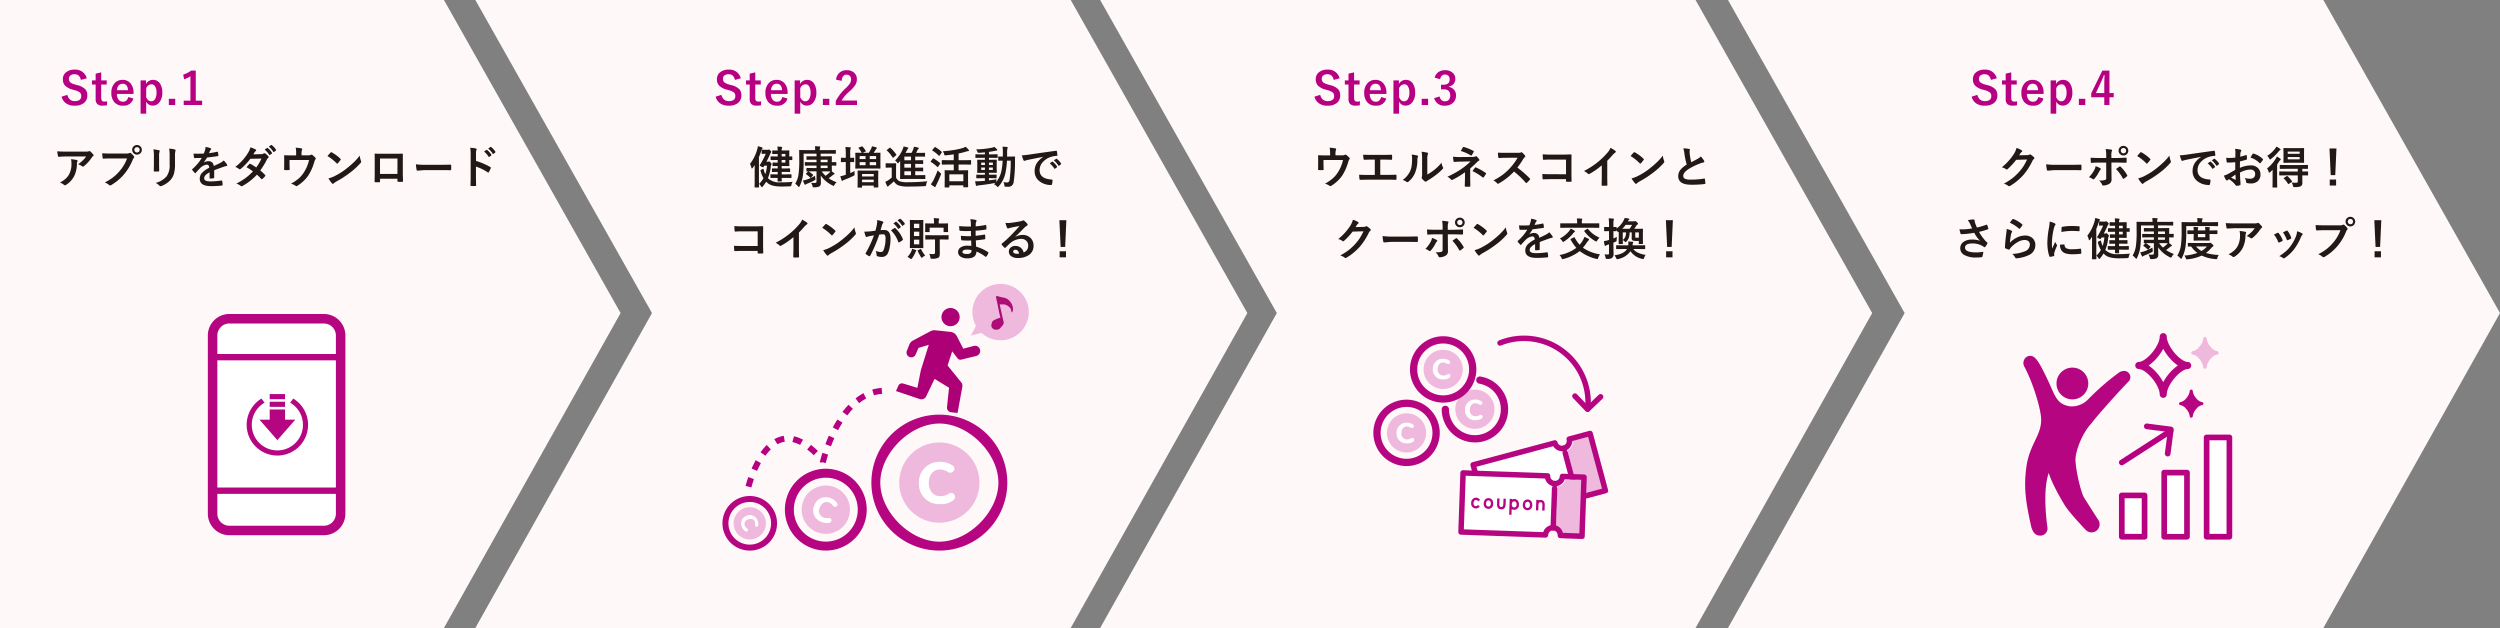 <svg xmlns="http://www.w3.org/2000/svg" xmlns:xlink="http://www.w3.org/1999/xlink" width="835.999" height="210" viewBox="0 0 835.999 210">
  <rect x="0" y="0" width="835.999" height="210" fill="#808080" stroke="none"/>
  <defs>
    <clipPath id="clip-path">
      <rect id="長方形_4460" data-name="長方形 4460" width="69.837" height="69.039" fill="none"/>
    </clipPath>
  </defs>
  <g id="img_02" transform="translate(-4505.494 -7614.677)">
    <g id="グループ_10104" data-name="グループ 10104" transform="translate(3916.494 6023.677)">
      <path id="パス_13588" data-name="パス 13588" d="M505.821,366.337H306.731L365.8,471.028,306.73,576.336H505.82l59.07-105.309Z" transform="translate(441.225 1224.663)" fill="#fff8f9"/>
      <path id="パス_13592" data-name="パス 13592" d="M505.821,366.337H306.731L365.8,471.028,306.73,576.336H505.82l59.07-105.309Z" transform="translate(650.167 1224.663)" fill="#fff8f9"/>
      <path id="パス_13593" data-name="パス 13593" d="M505.821,366.337H306.731L365.8,471.028,306.73,576.336H505.82l59.07-105.309Z" transform="translate(860.109 1224.663)" fill="#fff8f9"/>
      <path id="パス_13591" data-name="パス 13591" d="M511,366.337H362.548v210H511l59.07-105.309Z" transform="translate(226.452 1224.663)" fill="#fff8f9"/>
    </g>
    <g id="h3_PC" transform="translate(4463.993 7645.197)">
      <path id="Label" d="M9.633,4.08q1.428.1,3.047.1h6.431a3.7,3.7,0,0,0,1.04-.088,1.855,1.855,0,0,1,.286-.11.493.493,0,0,1,.344.212,7.808,7.808,0,0,1,.9.945.426.426,0,0,1,.117.271.4.4,0,0,1-.212.315,1.961,1.961,0,0,0-.4.432,12.51,12.51,0,0,1-2.637,2.9.446.446,0,0,1-.315.132.566.566,0,0,1-.366-.146,3.624,3.624,0,0,0-1.245-.623,15.624,15.624,0,0,0,1.6-1.326,8.856,8.856,0,0,0,1.091-1.3H12.827q-.9,0-2.651.117a.243.243,0,0,1-.276-.22A14.4,14.4,0,0,1,9.633,4.08Zm.9,10.444a8.721,8.721,0,0,0,2.036-1.4,5.993,5.993,0,0,0,1.1-1.465A7.523,7.523,0,0,0,14.4,8.115a6.282,6.282,0,0,0-.146-1.406A14.092,14.092,0,0,1,16.188,7a.28.28,0,0,1,.256.286.6.6,0,0,1-.073.264,1.548,1.548,0,0,0-.139.615,9.713,9.713,0,0,1-.886,4.131,7.72,7.72,0,0,1-2.725,2.988.794.794,0,0,1-.425.146.42.42,0,0,1-.3-.139,4.37,4.37,0,0,0-1.362-.762Zm14.143-9.8q.945.1,2.878.1H32.91a1.7,1.7,0,0,0,.828-.154.463.463,0,0,1,.256-.088.339.339,0,0,1,.249.1,5.353,5.353,0,0,1,1.025,1.04.515.515,0,0,1,.117.293.417.417,0,0,1-.146.286,2.137,2.137,0,0,0-.352.593,17.808,17.808,0,0,1-2.908,4.878,16.633,16.633,0,0,1-4.255,3.574.754.754,0,0,1-.41.132.518.518,0,0,1-.374-.168,4.427,4.427,0,0,0-1.392-.82,17.141,17.141,0,0,0,2.908-1.809,15.11,15.11,0,0,0,1.992-1.941A13.354,13.354,0,0,0,32.99,6.46H27.57q-.85,0-2.476.073-.234.015-.286-.3-.05-.374-.131-1.509ZM36.315,1.978a1.608,1.608,0,0,1,1.619,1.6,1.539,1.539,0,0,1-.535,1.2,1.619,1.619,0,0,1-2.7-1.2,1.512,1.512,0,0,1,.535-1.2,1.578,1.578,0,0,1,1.081-.4Zm0,.718a.854.854,0,0,0-.667.286.876.876,0,0,0-.22.6.9.9,0,0,0,1.553.608.886.886,0,0,0,.22-.608.861.861,0,0,0-.886-.886ZM41.8,3.42a12.28,12.28,0,0,1,1.868.315q.256.066.256.242a.662.662,0,0,1-.066.227A3.989,3.989,0,0,0,43.7,5.625V8.657q0,.278.037,1.89,0,.3-.322.3H42.2q-.278,0-.278-.22V10.59l.044-2.043V5.61A11.2,11.2,0,0,0,41.8,3.42Zm.762,11.221a7.258,7.258,0,0,0,3.655-2.19,6.357,6.357,0,0,0,1.011-4.006V5.61a13.207,13.207,0,0,0-.168-2.446,9.7,9.7,0,0,1,1.956.33.256.256,0,0,1,.2.256.479.479,0,0,1-.059.242,5.783,5.783,0,0,0-.132,1.633V8.416a11.667,11.667,0,0,1-.322,3,5.457,5.457,0,0,1-.9,1.9,6.469,6.469,0,0,1-1.567,1.45,7.941,7.941,0,0,1-1.729.908.97.97,0,0,1-.315.073.5.5,0,0,1-.359-.183,5.062,5.062,0,0,0-1.275-.923ZM59.218,2.622a8.4,8.4,0,0,1,1.707.425.252.252,0,0,1,.183.256.264.264,0,0,1-.1.22,1.114,1.114,0,0,0-.256.359q-.029.073-.1.22-.132.315-.256.593a24.252,24.252,0,0,0,2.732-.469.635.635,0,0,1,.088-.007q.117,0,.154.161a5.2,5.2,0,0,1,.154,1.077V5.5q0,.161-.256.2-1.75.256-3.516.454a19.437,19.437,0,0,1-1.121,1.663l.015.029a2.712,2.712,0,0,1,1.5-.461A1.652,1.652,0,0,1,61.972,9q1.538-.71,2.212-1.055a4.439,4.439,0,0,0,1.135-.806,8.252,8.252,0,0,1,1.055,1.318.629.629,0,0,1,.117.33q0,.168-.227.212a4.918,4.918,0,0,0-.916.227q-2.2.776-3.223,1.194v2.417q0,.227-.286.271a7.209,7.209,0,0,1-1.062.073q-.2,0-.2-.242,0-1.289.015-1.824a4.61,4.61,0,0,0-1.458,1.047,1.446,1.446,0,0,0-.352.945q0,1.033,2.08,1.033a26.742,26.742,0,0,0,3.735-.3h.044q.146,0,.161.168a5.628,5.628,0,0,1,.139,1.23v.051q0,.227-.168.227a29.485,29.485,0,0,1-3.713.2q-3.765,0-3.765-2.476A2.909,2.909,0,0,1,58.13,11.2a8.652,8.652,0,0,1,2.329-1.611,1.445,1.445,0,0,0-.227-.828.721.721,0,0,0-.586-.212h-.088A3.683,3.683,0,0,0,57.49,9.631q-.7.681-1.5,1.633-.11.132-.183.132a.236.236,0,0,1-.161-.1,6.45,6.45,0,0,1-.857-.989.252.252,0,0,1-.059-.139.218.218,0,0,1,.1-.161,15.465,15.465,0,0,0,3.142-3.721q-1.047.044-2.4.044-.168,0-.212-.242-.051-.286-.146-1.238.718.029,1.509.029.952,0,1.941-.051a12.315,12.315,0,0,0,.447-1.289,3.82,3.82,0,0,0,.107-.917Zm18.311,7.859A13.843,13.843,0,0,1,79.147,12a.281.281,0,0,1,.088.205.273.273,0,0,1-.088.2,7.125,7.125,0,0,1-.93.945.328.328,0,0,1-.183.073.244.244,0,0,1-.161-.088,14.108,14.108,0,0,0-1.458-1.45,18.693,18.693,0,0,1-4.783,3.75.875.875,0,0,1-.374.132.456.456,0,0,1-.286-.132,4.587,4.587,0,0,0-1.428-.769,21.934,21.934,0,0,0,3.171-1.934A18.527,18.527,0,0,0,75.068,10.8a12.678,12.678,0,0,0-2.161-1.41q.9-.981.989-1.069a.29.29,0,0,1,.2-.1.514.514,0,0,1,.146.059,15.153,15.153,0,0,1,1.934,1.2A14.839,14.839,0,0,0,77.932,6.5l-3.721.081A19.277,19.277,0,0,1,71,9.961a.6.6,0,0,1-.3.132.331.331,0,0,1-.242-.1,6.6,6.6,0,0,0-1.26-.7,19.274,19.274,0,0,0,2.659-2.5,16.753,16.753,0,0,0,1.589-2.2,6.516,6.516,0,0,0,.806-1.846,10.274,10.274,0,0,1,1.758.74.253.253,0,0,1,.161.234.359.359,0,0,1-.183.3,1.262,1.262,0,0,0-.308.315q-.176.308-.469.754l2.644-.059a1.7,1.7,0,0,0,.82-.227.5.5,0,0,1,.256-.1.529.529,0,0,1,.271.117,4.52,4.52,0,0,1,1.025.916A.389.389,0,0,1,80.349,6a.4.4,0,0,1-.168.286,1.976,1.976,0,0,0-.447.571,23.724,23.724,0,0,1-2.205,3.624Zm1.479-6.973.8-.557a.138.138,0,0,1,.088-.037.237.237,0,0,1,.139.066,6.517,6.517,0,0,1,1.421,1.6.214.214,0,0,1,.044.11.163.163,0,0,1-.088.132l-.63.461a.2.2,0,0,1-.117.051.179.179,0,0,1-.139-.1,7.431,7.431,0,0,0-1.518-1.726Zm1.384-.989.747-.542a.2.2,0,0,1,.1-.037.235.235,0,0,1,.132.066A5.8,5.8,0,0,1,82.8,3.551a.227.227,0,0,1,.044.125.2.2,0,0,1-.1.146l-.6.461a.2.2,0,0,1-.117.051.162.162,0,0,1-.132-.1,7.1,7.1,0,0,0-1.5-1.714ZM91.328,5.427h2.007a2.452,2.452,0,0,0,1.128-.168.33.33,0,0,1,.205-.073A.469.469,0,0,1,95,5.339a6.325,6.325,0,0,1,1,.923.332.332,0,0,1,.1.227.518.518,0,0,1-.154.33,2.022,2.022,0,0,0-.322.74,17.471,17.471,0,0,1-1.9,4.409,10.9,10.9,0,0,1-1.81,2.132,12.292,12.292,0,0,1-2.043,1.545.446.446,0,0,1-.242.088.62.62,0,0,1-.315-.154A5.451,5.451,0,0,0,87.82,14.9a14.365,14.365,0,0,0,2.7-1.853,9.73,9.73,0,0,0,1.58-1.883,12.677,12.677,0,0,0,1.743-4.182H87.321v1.26q0,.374.022.967.022.74.022.85a.373.373,0,0,1-.051.242.3.3,0,0,1-.19.044q-.33.022-.688.022t-.688-.022q-.242,0-.242-.227.029-1.531.029-1.86V7.046q0-1.018-.029-1.45v-.03q0-.168.212-.168,1.069.044,2.278.044h1.531V4.856a9.307,9.307,0,0,0-.146-1.992,16.18,16.18,0,0,1,1.853.22q.322.066.322.278a.429.429,0,0,1-.051.19,3.515,3.515,0,0,0-.176,1.157Zm8.679.227q.374-.454,1.047-1.172a.273.273,0,0,1,.212-.117.471.471,0,0,1,.2.073,13.515,13.515,0,0,1,2.864,2.131.361.361,0,0,1,.132.212.327.327,0,0,1-.088.19q-.491.652-.93,1.128-.125.117-.183.117a.32.32,0,0,1-.19-.117,15.459,15.459,0,0,0-3.064-2.445Zm.33,7.485a11.014,11.014,0,0,0,2.029-.747q1.45-.754,2.41-1.384a23.336,23.336,0,0,0,1.9-1.406,31.747,31.747,0,0,0,2.4-2.109,22.683,22.683,0,0,0,1.721-1.97,7.028,7.028,0,0,0,.417,1.75.788.788,0,0,1,.073.286.82.82,0,0,1-.242.454,23.115,23.115,0,0,1-3.45,3.179,34.562,34.562,0,0,1-4.526,2.937,5.873,5.873,0,0,0-1,.7.429.429,0,0,1-.271.146.373.373,0,0,1-.256-.161,9.891,9.891,0,0,1-1.206-1.674Zm23.071.1h-5.815v.886q0,.19-.073.242a.517.517,0,0,1-.256.051q-.293.015-.593.015t-.593-.015q-.315-.015-.315-.183V14.2q.044-2.336.044-2.981V6.57q0-.879-.029-1.509,0-.212.168-.212.791.044,2.681.044h3.567q2.117,0,2.82-.029.2,0,.2.227v.073L125.2,7.588V11.17q0,.813.073,2.856,0,.256-.286.256-.352.007-.688.007t-.688-.015q-.139,0-.176-.044a.515.515,0,0,1-.022-.19Zm0-1.589V6.482h-5.83v5.171Zm6.167-3.237a22.149,22.149,0,0,0,3.237.183h4.834q.71,0,1.831-.022,1.428-.022,1.619-.029h.073q.2,0,.2.212.022.344.022.71t-.022.7q0,.227-.212.227H141.1q-2.249-.029-3.347-.029h-5.4l-2.2.183a.33.33,0,0,1-.344-.315,14.267,14.267,0,0,1-.234-1.817Zm20.1-1.128a22.464,22.464,0,0,1,4.768,2.043q.2.1.2.256a.36.36,0,0,1-.029.132,8.524,8.524,0,0,1-.645,1.3q-.1.168-.2.168a.249.249,0,0,1-.168-.073,16.529,16.529,0,0,0-3.94-1.926V12.51q0,.82.059,2.937v.044q0,.183-.271.183-.337.022-.667.022t-.667-.022q-.286,0-.286-.227.059-1.45.059-2.952V5.112a13.552,13.552,0,0,0-.146-2.219,10.573,10.573,0,0,1,1.875.242q.286.059.286.256a.777.777,0,0,1-.125.344,4.971,4.971,0,0,0-.1,1.406Zm2.7-3.135.791-.549a.167.167,0,0,1,.1-.037.235.235,0,0,1,.132.066,6.325,6.325,0,0,1,1.421,1.6.187.187,0,0,1,.044.11.179.179,0,0,1-.081.132l-.637.461a.2.2,0,0,1-.117.051q-.066,0-.132-.1a7.816,7.816,0,0,0-1.521-1.731Zm1.377-.989.754-.542a.167.167,0,0,1,.1-.037.207.207,0,0,1,.125.066A5.792,5.792,0,0,1,156.154,4.2a.255.255,0,0,1,.044.125.185.185,0,0,1-.088.146l-.6.469a.219.219,0,0,1-.117.044.166.166,0,0,1-.139-.1,7.1,7.1,0,0,0-1.5-1.72Z" transform="translate(51 16)" fill="#221815" stroke="rgba(0,0,0,0)" stroke-width="1"/>
    </g>
    <g id="h3_PC-2" data-name="h3_PC" transform="translate(4682.437 7645.197)">
      <path id="Label-2" data-name="Label" d="M31.707,12.979l-1.86.015q-.161,0-.161-.154v-.916a.122.122,0,0,1,.161-.161l1.86.029h.41v-.828h-.066l-1.692.029q-.117,0-.139-.029a.252.252,0,0,1-.022-.132V9.946q0-.117.029-.139a.252.252,0,0,1,.132-.022l1.692.029h.066V9h-.242l-1.318.029A.232.232,0,0,1,30.41,9a.323.323,0,0,1-.022-.146V8a.232.232,0,0,1,.029-.146.273.273,0,0,1,.139-.022l1.318.029h.242V6.98h-.11l-2.095.029q-.125,0-.146-.029a.273.273,0,0,1-.022-.139v-.9q0-.117.029-.139a.273.273,0,0,1,.139-.022l2.095.029h.11V4.966h-.029L30.476,5a.249.249,0,0,1-.154-.029.252.252,0,0,1-.022-.132V3.948q0-.125.029-.146a.3.3,0,0,1,.146-.022l1.611.029h.029A9.209,9.209,0,0,0,32,2.491q.557.015,1.384.1.242.022.242.161A.627.627,0,0,1,33.56,3a1.858,1.858,0,0,0-.11.806h.557l1.838-.029q.125,0,.146.029a.273.273,0,0,1,.022.139l-.029,1.487v.374l.857-.029q.117,0,.139.029A.252.252,0,0,1,37,5.94v.9q0,.125-.029.146a.252.252,0,0,1-.132.022q-.073,0-.857-.029v.4l.029,1.465A.267.267,0,0,1,35.982,9a.273.273,0,0,1-.139.022L34.006,9H33.45v.813h.959L36.1,9.785q.125,0,.146.029a.252.252,0,0,1,.022.132v.886a.22.22,0,0,1-.026.135.238.238,0,0,1-.143.026l-1.692-.029H33.45v.828h1.274l1.86-.029q.146,0,.146.161v.916q0,.154-.146.154l-1.86-.015H33.45q.007.4.022.769.007.242.007.249,0,.117-.029.143a.278.278,0,0,1-.154.026H32.249q-.117,0-.139-.037A.229.229,0,0,1,32.087,14l.015-1.018Zm2.988-5.12V6.98H33.45v.879Zm0-2.893H33.45v.842h1.245Zm2.432,9.316a2.613,2.613,0,0,0-.41.989.822.822,0,0,1-.154.439,1.058,1.058,0,0,1-.41.073q-1.428.073-2.791.073-3.325,0-4.622-1.172a4.291,4.291,0,0,1-.469-.447,13.434,13.434,0,0,1-1.165,1.633q-.19.212-.271.212T26.55,15.8a4.08,4.08,0,0,0-.659-.835,8.367,8.367,0,0,0,1.479-1.9,9.6,9.6,0,0,1-1-2.52.46.46,0,0,1-.007-.073q0-.117.161-.2l.571-.286a.6.6,0,0,1,.19-.073q.073,0,.125.146a7.387,7.387,0,0,0,.564,1.67,12.589,12.589,0,0,0,.571-2.849h-.93l-.22.388q-.088.146-.183.146a2.408,2.408,0,0,1-.6-.242q-.513-.264-.513-.359a.357.357,0,0,1,.088-.2,27.377,27.377,0,0,0,1.941-3.7h-.5l-.7.029q-.117,0-.139-.037a.3.3,0,0,1-.022-.146V3.706A.232.232,0,0,1,26.8,3.56a.252.252,0,0,1,.132-.022l.989.037h.74a1.156,1.156,0,0,0,.33-.037.975.975,0,0,0,.1-.037.281.281,0,0,1,.088-.022q.168,0,.542.4Q30,4.165,30,4.3a.3.3,0,0,1-.132.22,1.862,1.862,0,0,0-.3.527q-.5,1.165-1.216,2.52h.417a.655.655,0,0,0,.315-.059.361.361,0,0,1,.161-.059q.132,0,.527.432a.97.97,0,0,1,.3.5.414.414,0,0,1-.117.256.86.86,0,0,0-.154.476,13.171,13.171,0,0,1-.945,3.933,2.4,2.4,0,0,0,.33.315,5.7,5.7,0,0,0,3.948,1.1,36.921,36.921,0,0,0,3.989-.183ZM22.844,8.3a13.767,13.767,0,0,0,2.432-4.893,5.626,5.626,0,0,0,.212-1.033,9.837,9.837,0,0,1,1.348.388q.256.088.256.227,0,.088-.183.264a1.64,1.64,0,0,0-.264.63q-.33,1.018-.8,2.146v7.7L25.876,16a.232.232,0,0,1-.029.146.252.252,0,0,1-.132.022H24.573a.267.267,0,0,1-.161-.029A.273.273,0,0,1,24.39,16l.029-2.278V10.261q0-1.033.015-1.6-.344.535-.674.967-.161.212-.256.212t-.176-.256A4.551,4.551,0,0,0,22.844,8.3Zm19.475,2.5q-.242.015-.417.015-.125,0-.146-.029a.273.273,0,0,1-.022-.139v-.84q0-.117.029-.139a.273.273,0,0,1,.139-.022l1.846.029H45.1v-.82H43.308l-1.948.029q-.117,0-.146-.037a.273.273,0,0,1-.022-.139v-.85q0-.117.037-.139A.229.229,0,0,1,41.36,7.7l1.948.029H45.1V6.885H43.923l-1.992.029a.267.267,0,0,1-.161-.029.252.252,0,0,1-.022-.132V5.9q0-.117.037-.139a.3.3,0,0,1,.146-.022l1.992.029H45.1v-.9H40.789V7.441A32.265,32.265,0,0,1,40.5,12.48a12.15,12.15,0,0,1-1.062,3.281q-.132.286-.212.286t-.286-.256a5.212,5.212,0,0,0-.959-.864,8.476,8.476,0,0,0,1.077-2.974,32.726,32.726,0,0,0,.271-4.98L39.3,3.816q0-.125.029-.146a.252.252,0,0,1,.132-.022l2.014.029h3.164V3.391a3.889,3.889,0,0,0-.088-1q.71,0,1.56.073.256.022.256.117a.676.676,0,0,1-.088.256,1.54,1.54,0,0,0-.088.615v.227H49.4l1.992-.029a.232.232,0,0,1,.146.029.252.252,0,0,1,.022.132v.9q0,.132-.037.161a.229.229,0,0,1-.132.022L49.4,4.863H46.487v.9h1.267l2.314-.029q.125,0,.146.029a.273.273,0,0,1,.022.139l-.029,1.421v.388l1.37-.029q.146,0,.146.161v.879q0,.161-.146.161l-1.37-.029v.374l.029,1.421q0,.117-.029.139.154.1.718.535.212.176.212.256,0,.146-.183.212a2.146,2.146,0,0,0-.491.315,15.3,15.3,0,0,1-1.3.989A12.1,12.1,0,0,0,51.8,14.414a3.576,3.576,0,0,0-.688.886q-.19.344-.3.344a1.484,1.484,0,0,1-.359-.146,10.183,10.183,0,0,1-3.94-3.318q.044,1.157.044,2.446a1.267,1.267,0,0,1-.571,1.23,4.259,4.259,0,0,1-1.663.264l-.183.007q-.22,0-.278-.1a1.419,1.419,0,0,1-.11-.359,4.605,4.605,0,0,0-.454-1.062q.645.044,1.143.044.659,0,.659-.417v-3.45H43.748q-1.025,0-1.311.015A11.533,11.533,0,0,1,43.9,11.86q.088.066.088.117a.367.367,0,0,1-.1.183l-.571.688q-.117.125-.176.125a.266.266,0,0,1-.154-.088,8.843,8.843,0,0,0-1.348-1.143q-.088-.066-.088-.117t.132-.183l.527-.557A.356.356,0,0,1,42.319,10.8Zm5.435-.015h-.916a8.626,8.626,0,0,0,1.3,1.479,14.709,14.709,0,0,0,1.172-.959,2.615,2.615,0,0,0,.447-.505Zm1.047-3.9H46.487v.842H48.8Zm0,2.791v-.82H46.487v.82Zm-4.189,2.578q.029.476.088.842a1.97,1.97,0,0,1,.059.337q0,.154-.374.366a21.492,21.492,0,0,1-2.439,1.113,2.515,2.515,0,0,0-.454.242.539.539,0,0,1-.227.132q-.1,0-.19-.212a12.252,12.252,0,0,1-.527-1.23,7.53,7.53,0,0,0,1.2-.286,14.737,14.737,0,0,0,2.864-1.3ZM60.176,2.461a.63.63,0,0,1,.176-.044.225.225,0,0,1,.161.088A8.4,8.4,0,0,1,61.56,3.962a.211.211,0,0,1,.044.1q0,.051-.176.125l-.916.388h2.08a12.42,12.42,0,0,0,.8-1.443,3.791,3.791,0,0,0,.256-.732,9.577,9.577,0,0,1,1.436.374q.212.073.212.183a.3.3,0,0,1-.168.256,1,1,0,0,0-.234.3q-.439.71-.7,1.062h.11l2.021-.029q.11,0,.132.037a.3.3,0,0,1,.022.146l-.015,1.377V8.291l.015,1.384a.278.278,0,0,1-.026.154q-.026.029-.128.029L64.3,9.829h-4.05l-2.029.029q-.117,0-.139-.037a.3.3,0,0,1-.022-.146L58.1,8.291V6.108l-.029-1.377A.267.267,0,0,1,58.1,4.57a.252.252,0,0,1,.132-.022l1.97.029-.037-.059a6.31,6.31,0,0,0-1-1.472.209.209,0,0,1-.066-.11q0-.059.19-.132Zm4.849,6.255V7.7H62.893V8.716Zm0-3.04H62.893v1h2.131Zm-5.508,3.04H61.5V7.7H59.517Zm0-2.043H61.5v-1H59.517Zm.645,9.543h-1.15a.267.267,0,0,1-.161-.029.252.252,0,0,1-.022-.132l.029-2.527V12.334l-.029-1.663q0-.125.029-.146A.3.3,0,0,1,59,10.5l1.824.029H63.75L65.6,10.5a.232.232,0,0,1,.146.029.273.273,0,0,1,.022.139l-.037,1.45V13.5l.037,2.5q0,.125-.037.146a.229.229,0,0,1-.132.022H64.4a.232.232,0,0,1-.146-.029A.273.273,0,0,1,64.226,16v-.461h-3.9v.513q0,.117-.029.139a.273.273,0,0,1-.136.025Zm.168-1.8h3.9v-.857h-3.9Zm0-2.754V12.5h3.9v-.84Zm-2.483-.981a3.96,3.96,0,0,0-.029.527q0,.183.007.388t.015.256a.369.369,0,0,1-.088.271,1.843,1.843,0,0,1-.315.176,26.8,26.8,0,0,1-2.849,1.238,2.2,2.2,0,0,0-.63.3.414.414,0,0,1-.256.117q-.125,0-.212-.2a8.757,8.757,0,0,1-.417-1.348,11.02,11.02,0,0,0,1.5-.381q.205-.059.315-.1V7.668h-.125L53.416,7.7q-.117,0-.139-.029a.273.273,0,0,1-.022-.139V6.387q0-.117.029-.139a.252.252,0,0,1,.132-.022l1.348.029h.125V4.922a19.076,19.076,0,0,0-.125-2.285q.872.029,1.553.11.242.022.242.161a1.086,1.086,0,0,1-.1.315,7.968,7.968,0,0,0-.088,1.67V6.255l1.157-.029q.117,0,.139.029a.252.252,0,0,1,.022.132V7.529q0,.125-.029.146a.252.252,0,0,1-.132.022l-.352-.015-.806-.015v3.7q.722-.315,1.477-.688ZM71.375,7.156a11.845,11.845,0,0,0,2.52-3.706,5.993,5.993,0,0,0,.315-.989,9.528,9.528,0,0,1,1.377.33q.227.066.227.2a.335.335,0,0,1-.154.242,1.475,1.475,0,0,0-.3.461l-.52.916h2.02a8.773,8.773,0,0,0,.615-1.289,7.8,7.8,0,0,0,.2-.784,12.981,12.981,0,0,1,1.436.315q.212.081.212.2a.293.293,0,0,1-.154.227,1.181,1.181,0,0,0-.315.4,8.385,8.385,0,0,1-.461.93h.989l1.831-.029q.132,0,.154.037a.215.215,0,0,1,.029.139v.952q0,.117-.037.139a.3.3,0,0,1-.146.022L79.38,5.837H78.105v1.23h.659L80.6,7.039q.117,0,.146.037a.273.273,0,0,1,.022.139v.938q0,.117-.037.139a.229.229,0,0,1-.132.022l-1.831-.029h-.659v1.26h.659L80.6,9.514q.117,0,.146.037a.3.3,0,0,1,.022.146V10.6a.127.127,0,0,1-.168.168l-1.831-.029H78.11v1.318h1.216l1.992-.029q.125,0,.146.037a.273.273,0,0,1,.022.139v.967a.259.259,0,0,1-.026.146q-.026.029-.143.029l-1.992-.029h-4.08l-2.043.029q-.117,0-.139-.037a.3.3,0,0,1-.022-.146l.029-1.978V7.266l-.432.549q-.227.271-.3.271t-.315-.3a2.814,2.814,0,0,0-.648-.63Zm3.1,4.907H76.7V10.745H74.473Zm0-2.52H76.7V8.284H74.473Zm0-2.476H76.7V5.837H74.473Zm7.7,7.031a2.744,2.744,0,0,0-.4,1.128q-.059.374-.139.432a.917.917,0,0,1-.417.073q-2.439.139-5.244.139a10.253,10.253,0,0,1-3.516-.417,3.122,3.122,0,0,1-1.472-1.34,15.826,15.826,0,0,1-1.545,1.326,1.561,1.561,0,0,0-.3.293.268.268,0,0,1-.22.139q-.125,0-.212-.183a13.513,13.513,0,0,1-.615-1.406,8.751,8.751,0,0,0,.9-.469,10.252,10.252,0,0,0,1.26-.959V9.521H69.5l-1.1.037q-.132,0-.154-.037a.232.232,0,0,1-.029-.146V8.232q0-.117.037-.139a.3.3,0,0,1,.146-.022l1.1.029h.945l1.121-.029q.125,0,.146.029a.252.252,0,0,1,.022.132L71.7,9.661v3.208a2.481,2.481,0,0,0,1.245,1.26,8.753,8.753,0,0,0,2.776.286q3.227,0,6.449-.315ZM69.807,2.922a12.563,12.563,0,0,1,1.956,2.2.329.329,0,0,1,.059.132q0,.051-.139.168l-.835.725a.306.306,0,0,1-.183.1q-.059,0-.117-.1a11.207,11.207,0,0,0-1.9-2.314q-.081-.073-.081-.11t.139-.161l.791-.63a.354.354,0,0,1,.183-.088.3.3,0,0,1,.127.078ZM89.231,8.5l-2.087.029q-.117,0-.139-.029a.252.252,0,0,1-.022-.132V7.17q0-.146.161-.146l2.087.029h1.758V5.09q-1.128.176-2.6.33-.176.015-.264.015a.276.276,0,0,1-.234-.088,1.436,1.436,0,0,1-.117-.308,3.45,3.45,0,0,0-.417-.989,36.2,36.2,0,0,0,3.881-.45,21.094,21.094,0,0,0,2.732-.615,4.593,4.593,0,0,0,.974-.425,8.96,8.96,0,0,1,1,.967.468.468,0,0,1,.132.3q0,.168-.212.19a3.427,3.427,0,0,0-.806.168,20.993,20.993,0,0,1-2.446.615V7.053H94.57l2.073-.029a.129.129,0,0,1,.146.146V8.364q0,.161-.146.161L94.57,8.5H92.607v1.93h1.077l1.956-.03q.117,0,.139.029a.252.252,0,0,1,.022.132l-.029,1.5v1.348l.029,2.549q0,.146-.161.146H94.365q-.168,0-.168-.146v-.513h-4.68v.586q0,.146-.161.146h-1.23a.267.267,0,0,1-.161-.029.191.191,0,0,1-.022-.117l.029-2.578V12.275l-.029-1.714q0-.117.037-.139a.3.3,0,0,1,.146-.022l1.948.029h.916V8.5Zm.286,3.281V14.1H94.2V11.777Zm-6.2,3.311a7.535,7.535,0,0,0,.8-1.187,35.7,35.7,0,0,0,1.5-3.45,5.761,5.761,0,0,0,.806.769q.33.249.33.374a1.569,1.569,0,0,1-.1.359q-.688,1.765-1.458,3.3a2.637,2.637,0,0,0-.256.564q-.044.2-.19.2a.652.652,0,0,1-.271-.1,9.067,9.067,0,0,1-1.158-.833Zm1.531-12.4a11.261,11.261,0,0,1,2.087,1.545.177.177,0,0,1,.088.132.5.5,0,0,1-.088.183l-.674.945q-.081.117-.139.117a.3.3,0,0,1-.132-.073,11.839,11.839,0,0,0-2.117-1.7q-.1-.059-.1-.1a.411.411,0,0,1,.1-.183l.688-.806q.1-.11.161-.11a.265.265,0,0,1,.129.046Zm-.586,3.794A11.151,11.151,0,0,1,86.4,8.013q.088.088.088.117a.5.5,0,0,1-.088.183l-.674.959q-.066.1-.117.1t-.139-.088a11.547,11.547,0,0,0-2.12-1.638q-.1-.059-.1-.1a.322.322,0,0,1,.088-.176l.63-.813q.1-.125.168-.125a.3.3,0,0,1,.129.05Zm21.05,6.943a5.273,5.273,0,0,0-.132.688l-.051.271a8.633,8.633,0,0,0,1.714-3.354,20.272,20.272,0,0,0,.491-3.831q-.549.007-.981.022l-.308.007a.249.249,0,0,1-.154-.029.252.252,0,0,1-.022-.132v-1.1q0-.117.029-.139a.3.3,0,0,1,.146-.022l1.355.029.015-1.2a16.848,16.848,0,0,0-.11-2.117q.769.022,1.5.11.227.022.227.161a1.419,1.419,0,0,1-.088.359,6.41,6.41,0,0,0-.1,1.531q0,.784-.015,1.157h.857l1.633-.029a.162.162,0,0,1,.183.183q-.029.5-.029,1.421a46.169,46.169,0,0,1-.439,6.87,1.992,1.992,0,0,1-.652,1.3,1.98,1.98,0,0,1-1.252.352q-.315,0-.82-.029-.271-.022-.322-.1a1.665,1.665,0,0,1-.073-.425,3.481,3.481,0,0,0-.3-1,9.024,9.024,0,0,0,1.245.117q.674,0,.813-.945a43.714,43.714,0,0,0,.374-6.343h-1.26a25.454,25.454,0,0,1-.557,4.307,9.385,9.385,0,0,1-2.219,4.27q-.227.227-.315.227t-.286-.212a2.635,2.635,0,0,0-.959-.71q.337-.308.483-.469a1.134,1.134,0,0,1-.286.059q-2.432.483-5.237.776a2.3,2.3,0,0,0-.557.11.733.733,0,0,1-.256.088q-.139,0-.205-.256-.132-.564-.256-1.318.308.015.623.015.381,0,.952-.029,1.15-.066,1.692-.117v-.872h-.886L98.7,13.1q-.168,0-.168-.146v-.9q0-.125.029-.146a.273.273,0,0,1,.139-.022l1.824.029h.886V11.27h-.6l-1.794.029a.267.267,0,0,1-.161-.029.273.273,0,0,1-.022-.139l.029-1.238v-1.6l-.029-1.23q0-.125.029-.146a.347.347,0,0,1,.154-.022l1.794.029h.6V6.255H100.3l-1.9.029q-.125,0-.146-.029a.252.252,0,0,1-.022-.132V5.237a.232.232,0,0,1,.029-.146.273.273,0,0,1,.139-.022l1.9.037h1.106V4.424q-1.289.125-1.934.154-.139.007-.212.007a.279.279,0,0,1-.227-.081.993.993,0,0,1-.117-.256,3.129,3.129,0,0,0-.461-.813,29.326,29.326,0,0,0,5.31-.571,5.611,5.611,0,0,0,.828-.249,6.736,6.736,0,0,1,.857.82.426.426,0,0,1,.117.271q0,.154-.315.154a5.876,5.876,0,0,0-.674.1q-1.011.205-1.816.3V5.1h.864l1.9-.037q.146,0,.146.168v.886a.324.324,0,0,1-.015.139q-.015.022-.1.022l-1.926-.029h-.864v.659h.645l1.794-.029q.125,0,.146.029a.273.273,0,0,1,.022.139l-.029,1.23v1.6l.029,1.238q0,.125-.029.146a.273.273,0,0,1-.139.022l-1.794-.029h-.645V11.9h.549l1.831-.029q.125,0,.146.029a.273.273,0,0,1,.022.139v.9q0,.146-.168.146l-1.831-.029h-.549v.718q1.229-.121,2.544-.348Zm-1.245-3.12v-.8h-1.3v.791Zm0-2.446h-1.3v.784h1.3Zm-3.9,2.446h1.245v-.8h-1.245Zm0-1.663h1.245V7.859h-1.245ZM113.76,5.435q.8-.037,2.388-.256,5.955-.872,9.009-1.274a.635.635,0,0,1,.088-.007q.205,0,.227.168a7.06,7.06,0,0,1,.168,1.318q0,.227-.286.227a7.508,7.508,0,0,0-1.831.33,6.08,6.08,0,0,0-2.988,2.021,3.884,3.884,0,0,0-.835,2.4q0,2.9,3.992,3.149.33,0,.33.227a4.654,4.654,0,0,1-.168,1.289q-.059.315-.278.315a6.089,6.089,0,0,1-3.97-1.3,4.1,4.1,0,0,1-1.567-3.333,4.953,4.953,0,0,1,.857-2.878,7.273,7.273,0,0,1,2.021-1.875V5.925q-2.7.513-5.039,1-.776.183-.945.242a1.78,1.78,0,0,1-.33.117.309.309,0,0,1-.286-.227,11.42,11.42,0,0,1-.557-1.622ZM123.091,8.1l.791-.557a.167.167,0,0,1,.1-.037.235.235,0,0,1,.132.066,6.283,6.283,0,0,1,1.421,1.611.181.181,0,0,1,.044.1.165.165,0,0,1-.081.132l-.63.469a.227.227,0,0,1-.125.044q-.066,0-.132-.1a7.662,7.662,0,0,0-1.52-1.728Zm1.377-.989.754-.535a.177.177,0,0,1,.1-.044.207.207,0,0,1,.125.066,5.8,5.8,0,0,1,1.428,1.545.263.263,0,0,1,.044.132.181.181,0,0,1-.088.139l-.6.469a.2.2,0,0,1-.117.051.179.179,0,0,1-.139-.1,7.226,7.226,0,0,0-1.507-1.722ZM25.422,35.748V30.841H20.186a21.639,21.639,0,0,0-2.249.088q-.227,0-.227-.256a15.024,15.024,0,0,1-.073-1.6q1.047.1,2.5.1H24.59q.784,0,2.373-.059.3,0,.3.212v.044l-.029,2.366v3.589q0,1.062.059,2.71,0,.19-.271.212-.308.022-.659.022t-.659-.022a.448.448,0,0,1-.242-.059.3.3,0,0,1-.044-.2v-.6H20.266q-.586,0-1.4.029-.894.029-1.062.029-.19,0-.212-.227a14.029,14.029,0,0,1-.073-1.553q1.172.073,2.761.073Zm13.792-4.519v4.966q0,1.318.044,3.12v.044q0,.212-.227.212-.366.022-.747.022t-.747-.022q-.212,0-.212-.19V39.33q.007-.352.037-1.663.022-.857.022-1.414V32.76a23.654,23.654,0,0,1-4.124,2.878.45.45,0,0,1-.227.059.458.458,0,0,1-.315-.146,5.537,5.537,0,0,0-1.289-.886,26.274,26.274,0,0,0,4.724-3.076,23.735,23.735,0,0,0,3.193-3.135,5.246,5.246,0,0,0,.952-1.545,12.855,12.855,0,0,1,1.663,1.055.253.253,0,0,1,.117.22.384.384,0,0,1-.212.33,5.736,5.736,0,0,0-.894.828,25.569,25.569,0,0,1-1.758,1.887Zm7.793-1.575q.374-.454,1.047-1.172a.273.273,0,0,1,.212-.117.471.471,0,0,1,.2.073,13.515,13.515,0,0,1,2.864,2.131.361.361,0,0,1,.132.212.327.327,0,0,1-.088.19q-.491.652-.93,1.128-.125.117-.183.117a.32.32,0,0,1-.19-.117A15.459,15.459,0,0,0,47.007,29.654Zm.33,7.485a11.014,11.014,0,0,0,2.029-.747q1.45-.754,2.41-1.384a23.337,23.337,0,0,0,1.9-1.406,31.749,31.749,0,0,0,2.4-2.109,22.681,22.681,0,0,0,1.721-1.97,7.028,7.028,0,0,0,.417,1.75.788.788,0,0,1,.073.286.82.82,0,0,1-.242.454,23.114,23.114,0,0,1-3.45,3.179,34.563,34.563,0,0,1-4.526,2.937,5.873,5.873,0,0,0-1,.7.429.429,0,0,1-.271.146.373.373,0,0,1-.256-.161,9.891,9.891,0,0,1-1.206-1.674Zm23.474-8.95.8-.557A.138.138,0,0,1,71.7,27.6a.21.21,0,0,1,.132.066,6.438,6.438,0,0,1,1.428,1.6.187.187,0,0,1,.044.11.177.177,0,0,1-.088.132l-.63.461a.2.2,0,0,1-.117.051.179.179,0,0,1-.139-.1,7.431,7.431,0,0,0-1.519-1.731Zm1.384-1,.747-.542a.2.2,0,0,1,.1-.037.235.235,0,0,1,.132.066A5.963,5.963,0,0,1,74.6,28.229a.219.219,0,0,1,.044.117.185.185,0,0,1-.088.146l-.6.469a.2.2,0,0,1-.117.051.179.179,0,0,1-.139-.1,7.308,7.308,0,0,0-1.5-1.719Zm-7.383,3.42q.227-.813.447-1.89a9.929,9.929,0,0,0,.154-1.663,13.449,13.449,0,0,1,1.794.491.3.3,0,0,1,.242.3.315.315,0,0,1-.1.227,1.973,1.973,0,0,0-.3.571q-.11.337-.286.952-.168.564-.256.85a10.121,10.121,0,0,1,1.2-.066q2.146,0,2.146,2.893A15.527,15.527,0,0,1,69.609,36a7.82,7.82,0,0,1-.571,1.985,2.113,2.113,0,0,1-2.021,1.406,3.99,3.99,0,0,1-1.56-.227.412.412,0,0,1-.271-.417,4.907,4.907,0,0,0-.286-1.392,4.056,4.056,0,0,0,1.729.388.881.881,0,0,0,.608-.19,1.726,1.726,0,0,0,.352-.608,10.6,10.6,0,0,0,.586-3.735,2.1,2.1,0,0,0-.2-1.121.76.76,0,0,0-.652-.256,9.781,9.781,0,0,0-1.26.1,44.072,44.072,0,0,1-3.018,7.053q-.081.183-.22.183a.365.365,0,0,1-.168-.051,4.268,4.268,0,0,1-1.04-.659.328.328,0,0,1-.117-.22.282.282,0,0,1,.059-.168A34.218,34.218,0,0,0,64.3,32.188q-.513.081-1.465.256a5.227,5.227,0,0,0-.828.242.552.552,0,0,1-.183.037.309.309,0,0,1-.3-.234,14.446,14.446,0,0,1-.461-1.545q.828,0,1.978-.1.812-.084,1.771-.23ZM69.99,30.5q.842-.571,1.208-.769a.236.236,0,0,1,.1-.029.282.282,0,0,1,.183.1,9.78,9.78,0,0,1,2.49,3.647.338.338,0,0,1,.037.132.225.225,0,0,1-.1.168,4.8,4.8,0,0,1-1.128.747.322.322,0,0,1-.154.044.188.188,0,0,1-.19-.161A10.18,10.18,0,0,0,69.99,30.5Zm9.287-3.435,1.377-.029q.125,0,.146.029a.252.252,0,0,1,.022.132l-.029,2.029V34.28l.029,2.007q0,.125-.029.146a.273.273,0,0,1-.139.022l-1.377-.029H77.856l-1.384.015a.249.249,0,0,1-.139-.022.21.21,0,0,1-.022-.125l.029-2.014V29.222l-.029-2.029q0-.117.029-.139a.252.252,0,0,1,.132-.022l1.384.029Zm.183,8.115V33.631H77.688v1.545Zm-1.772-2.75H79.46V30.943H77.688Zm1.772-4.124H77.688v1.436H79.46Zm4.109,5.251-1.934.029q-.117,0-.139-.029a.273.273,0,0,1-.022-.139V32.276q0-.117.029-.139a.252.252,0,0,1,.132-.022l1.934.029h3.6l1.934-.029q.117,0,.139.029a.252.252,0,0,1,.022.132v1.143a.238.238,0,0,1-.026.143.22.22,0,0,1-.135.026l-1.934-.029h-.857v2.769l.015,1.816a3.693,3.693,0,0,1-.1.974,1.1,1.1,0,0,1-.352.527A4.329,4.329,0,0,1,83.723,40a.763.763,0,0,1-.439-.073.864.864,0,0,1-.117-.388,3.154,3.154,0,0,0-.374-1.172,10.076,10.076,0,0,0,1.318.088.682.682,0,0,0,.5-.139.728.728,0,0,0,.117-.476V33.558Zm3.42-5.347,1.963-.029q.146,0,.146.168L89.07,29v.513l.029,1.406q0,.132-.029.154a.272.272,0,0,1-.117.015h-1.2a.249.249,0,0,1-.139-.022.3.3,0,0,1-.022-.146v-1.3H82.925v1.3q0,.132-.037.154a.39.39,0,0,1-.146.015H81.584a.249.249,0,0,1-.139-.022.3.3,0,0,1-.022-.146l.029-1.406V29.1l-.029-.747q0-.125.029-.146a.273.273,0,0,1,.139-.022l1.948.029h.85V27.84a7.93,7.93,0,0,0-.1-1.421q.762.022,1.6.117.242.022.242.139a.808.808,0,0,1-.073.3,2.2,2.2,0,0,0-.1.835v.4ZM75.513,39.4a6.322,6.322,0,0,0,1.362-2.08,2.739,2.739,0,0,0,.183-.645q.776.242,1.245.417.183.081.183.2a.321.321,0,0,1-.117.205,1.588,1.588,0,0,0-.227.439,10.682,10.682,0,0,1-1.084,1.9q-.249.3-.33.3a.739.739,0,0,1-.3-.183,3.68,3.68,0,0,0-.915-.553Zm5.925-.476a4.583,4.583,0,0,0-.886.6q-.2.176-.271.176T80,39.388A15.128,15.128,0,0,1,78.933,37.4a.284.284,0,0,1-.029-.11q0-.088.19-.176l.7-.33a.477.477,0,0,1,.168-.066q.051,0,.117.125a10.188,10.188,0,0,0,1.359,2.084ZM96.885,35.7q-.059-1.406-.073-1.787-.63.015-1.135.015-1.055,0-1.956-.081-.22,0-.242-.249a7.566,7.566,0,0,1-.088-1.274,20.127,20.127,0,0,0,2.417.139q.469,0,.959-.022l-.029-1.721q-.894.029-1.509.029a18.735,18.735,0,0,1-2.08-.1.222.222,0,0,1-.256-.212q-.066-.549-.1-1.348a38.487,38.487,0,0,0,3.933.146q0-.432-.029-1.458a4.737,4.737,0,0,0-.183-1,8.859,8.859,0,0,1,1.89.271.274.274,0,0,1,.212.286.307.307,0,0,1-.044.161,1.85,1.85,0,0,0-.227.725q-.007.168-.015.454-.007.33-.015.5a27.09,27.09,0,0,0,3.281-.454.524.524,0,0,1,.11-.015q.132,0,.146.2a7.928,7.928,0,0,1,.072,1.09q0,.22-.161.242a32.078,32.078,0,0,1-3.464.388l.015,1.7q.681-.044,2.937-.388a.512.512,0,0,1,.125-.022q.1,0,.117.139.044.857.044,1.23,0,.19-.227.212-1.575.256-2.937.359.066,1.516.1,2.117a13.684,13.684,0,0,1,3.977,1.809.315.315,0,0,1,.132.212.62.62,0,0,1-.029.146,3.364,3.364,0,0,1-.659,1.113.22.22,0,0,1-.359.044,12.054,12.054,0,0,0-2.981-1.707,2.017,2.017,0,0,1-.864,1.816,4.125,4.125,0,0,1-2.183.461,3.719,3.719,0,0,1-2.366-.659,1.756,1.756,0,0,1-.7-1.436,1.826,1.826,0,0,1,.93-1.6,3.725,3.725,0,0,1,2.073-.535Q96.182,35.646,96.885,35.7Zm.029,1.421a6.032,6.032,0,0,0-1.392-.176q-1.619,0-1.619.791,0,.674,1.487.674a1.668,1.668,0,0,0,1.362-.447,1.555,1.555,0,0,0,.162-.838Zm16.055-8.071q-1.406.256-2.9.571a4.445,4.445,0,0,0-.63.183.852.852,0,0,1-.3.073.355.355,0,0,1-.33-.256,8.484,8.484,0,0,1-.52-1.619,6.1,6.1,0,0,0,.813.051q.293,0,.579-.022,1.545-.154,3.406-.513a3.71,3.71,0,0,0,.82-.227.736.736,0,0,1,.286-.117.6.6,0,0,1,.344.117,5.917,5.917,0,0,1,1,.959.566.566,0,0,1,.168.366.38.38,0,0,1-.256.359,3.3,3.3,0,0,0-.659.476q-.461.454-1.707,1.707-.93.93-1.531,1.509l.015.044a4.793,4.793,0,0,1,2.388-.674,3.665,3.665,0,0,1,2.813,1.121,3.513,3.513,0,0,1,.908,2.483,3.608,3.608,0,0,1-1.6,3.135,6.2,6.2,0,0,1-3.633.974,3.6,3.6,0,0,1-2.329-.659,1.887,1.887,0,0,1-.7-1.545,1.654,1.654,0,0,1,.7-1.355,2.238,2.238,0,0,1,1.421-.476,2.831,2.831,0,0,1,1.89.63,2.912,2.912,0,0,1,.93,1.56,2.669,2.669,0,0,0,1.208-.967,2.488,2.488,0,0,0,.322-1.318,2.142,2.142,0,0,0-.74-1.721,2.411,2.411,0,0,0-1.619-.542,5.891,5.891,0,0,0-3.838,1.589q-.286.264-1.3,1.274-.168.168-.256.168a.385.385,0,0,1-.227-.132,6.527,6.527,0,0,1-.879-.981.187.187,0,0,1-.051-.125.342.342,0,0,1,.125-.22,38.623,38.623,0,0,0,3.552-3.311q1.518-1.577,2.317-2.565Zm-.11,9.229q-.3-1.289-1.274-1.289a.765.765,0,0,0-.542.19.486.486,0,0,0-.176.381q0,.776,1.3.776a3.621,3.621,0,0,0,.692-.055ZM128.65,27.12l-.4,8.928h-1.516l-.417-8.928ZM126.4,37.506h2.131v2.021H126.4Z" transform="translate(51 16)" fill="#221815" stroke="rgba(0,0,0,0)" stroke-width="1"/>
    </g>
    <g id="h3_PC-3" data-name="h3_PC" transform="translate(4885.248 7645.197)">
      <path id="Label-3" data-name="Label" d="M15.828,5.427h2.007a2.452,2.452,0,0,0,1.128-.168.33.33,0,0,1,.2-.073.469.469,0,0,1,.337.154,6.325,6.325,0,0,1,1,.923.332.332,0,0,1,.1.227.518.518,0,0,1-.154.33,2.022,2.022,0,0,0-.322.74,17.471,17.471,0,0,1-1.9,4.409A10.9,10.9,0,0,1,16.414,14.1a12.292,12.292,0,0,1-2.043,1.545.446.446,0,0,1-.242.088.62.62,0,0,1-.315-.154,5.451,5.451,0,0,0-1.494-.674,14.365,14.365,0,0,0,2.7-1.853,9.73,9.73,0,0,0,1.58-1.883,12.677,12.677,0,0,0,1.743-4.182H11.821v1.26q0,.374.022.967.022.74.022.85a.373.373,0,0,1-.051.242.3.3,0,0,1-.19.044q-.33.022-.688.022t-.688-.022q-.242,0-.242-.227.029-1.531.029-1.86V7.046q0-1.018-.029-1.45v-.03q0-.168.212-.168,1.069.044,2.278.044h1.531V4.856a9.307,9.307,0,0,0-.146-1.992,16.18,16.18,0,0,1,1.853.22q.322.066.322.278a.429.429,0,0,1-.051.19,3.515,3.515,0,0,0-.176,1.157ZM30.806,6.855v5.112h2.146q.952,0,3.025-.059h.044q.2,0,.2.242.015.308.015.6t-.015.593q0,.271-.227.271-1.414-.059-3.025-.059H26.931q-.3,0-1.267.029-.908.022-1.494.029h-.059a.217.217,0,0,1-.19-.073.947.947,0,0,1-.066-.227,8.213,8.213,0,0,1-.1-1.406q1.333.073,3.179.073h2.043V6.855H27.8q-1.113,0-2.322.059-.19.015-.256-.315A6.912,6.912,0,0,1,25.1,5.208q.6.059,2.6.059h4.241q1.743,0,2.629-.044h.03q.161,0,.161.242.015.293.015.586t-.015.579q-.022.286-.205.286-1.333-.059-2.585-.059Zm15.732,4.98a15.66,15.66,0,0,0,2.131-1.4,14.485,14.485,0,0,0,2.622-2.549A4.243,4.243,0,0,0,51.76,9.4a1.138,1.138,0,0,1,.088.256.6.6,0,0,1-.227.374A19.2,19.2,0,0,1,49.4,12a26.592,26.592,0,0,1-2.666,1.8q-.212.139-.432.315a.486.486,0,0,1-.308.117.681.681,0,0,1-.315-.117,4.219,4.219,0,0,1-.9-.916.67.67,0,0,1-.132-.315.507.507,0,0,1,.059-.227,3.887,3.887,0,0,0,.088-1.143V6.826a14.437,14.437,0,0,0-.154-2.615,15.857,15.857,0,0,1,1.882.315q.271.066.271.256a.954.954,0,0,1-.117.381,5.419,5.419,0,0,0-.139,1.663ZM41.3,5.164a11.8,11.8,0,0,1,1.9.33q.242.066.242.271a.527.527,0,0,1-.044.19,2.285,2.285,0,0,0-.183,1.018,11.3,11.3,0,0,1-.813,4.409,7.624,7.624,0,0,1-2.131,2.82.7.7,0,0,1-.388.2.536.536,0,0,1-.286-.117,5.347,5.347,0,0,0-1.274-.63,7.715,7.715,0,0,0,2.49-2.988A7.406,7.406,0,0,0,41.3,8.928a18.01,18.01,0,0,0,.146-2.5A4.959,4.959,0,0,0,41.3,5.164ZM60.879,9.822v3.186l.044,2.7q0,.2-.286.2-.308.022-.645.022t-.645-.022q-.286,0-.286-.212l.073-2.666V11.082a28.527,28.527,0,0,1-4.124,2.512.627.627,0,0,1-.256.073.408.408,0,0,1-.3-.168,3.875,3.875,0,0,0-1.2-.916,30.163,30.163,0,0,0,4.827-2.7A21.649,21.649,0,0,0,61,7.456l-3.464.073q-1.113.044-1.985.1-.205,0-.249-.286a12.742,12.742,0,0,1-.168-1.465A16.932,16.932,0,0,0,56.968,6h.249l4.351-.044a2.62,2.62,0,0,0,1.069-.168.494.494,0,0,1,.22-.059.357.357,0,0,1,.256.117,5.49,5.49,0,0,1,.747.886.464.464,0,0,1,.1.256q0,.183-.227.271a1.7,1.7,0,0,0-.476.344Q62.051,8.826,60.879,9.822Zm-3.157-5.86q.154-.242.439-.74.205-.352.278-.461a.28.28,0,0,1,.22-.154.412.412,0,0,1,.1.015,17.755,17.755,0,0,1,3.179,1.311q.168.088.168.161a.265.265,0,0,1-.059.154,12.578,12.578,0,0,1-.615,1.106q-.088.154-.2.154a.273.273,0,0,1-.161-.059,14.034,14.034,0,0,0-3.349-1.487Zm3.918,6.731q.557-.813.85-1.157a.215.215,0,0,1,.154-.1.518.518,0,0,1,.146.044,15.466,15.466,0,0,1,3.267,1.831q.139.088.139.176a.379.379,0,0,1-.059.183,10.324,10.324,0,0,1-.74,1.084.253.253,0,0,1-.176.117.512.512,0,0,1-.212-.1,18.12,18.12,0,0,0-3.368-2.078ZM76.655,9.514a36.563,36.563,0,0,1,4.153,3.625.324.324,0,0,1,.117.212.368.368,0,0,1-.1.22,8,8,0,0,1-1,1.025.278.278,0,0,1-.183.088.346.346,0,0,1-.212-.117,27.227,27.227,0,0,0-3.9-3.721,21.712,21.712,0,0,1-5.039,3.962,1.274,1.274,0,0,1-.344.117.326.326,0,0,1-.256-.132,4.152,4.152,0,0,0-1.26-.981,20.846,20.846,0,0,0,3.105-1.89A19.323,19.323,0,0,0,73.909,9.99a19.336,19.336,0,0,0,2.82-3.765l-3.867.015q-1.157,0-2.373.1-.146.015-.2-.256a7.2,7.2,0,0,1-.132-1.56q.806.059,2.534.059h4.124a2.467,2.467,0,0,0,1.033-.139.282.282,0,0,1,.168-.059.616.616,0,0,1,.256.117,5.322,5.322,0,0,1,.974,1.055.429.429,0,0,1,.073.19.4.4,0,0,1-.2.3,2.881,2.881,0,0,0-.549.667,25.992,25.992,0,0,1-1.915,2.8Zm16.267,2.234V6.841H87.686a21.64,21.64,0,0,0-2.249.088q-.227,0-.227-.256a15.023,15.023,0,0,1-.073-1.6q1.047.1,2.5.1H92.09q.784,0,2.373-.059.3,0,.3.212V5.37l-.029,2.366v3.589q0,1.062.059,2.71,0,.19-.271.212-.308.022-.659.022t-.659-.022a.448.448,0,0,1-.242-.059.3.3,0,0,1-.044-.2v-.6H87.766q-.586,0-1.4.029-.894.029-1.062.029-.19,0-.212-.227a14.029,14.029,0,0,1-.073-1.553q1.172.073,2.761.073Zm13.792-4.519v4.966q0,1.318.044,3.12v.044q0,.212-.227.212-.366.022-.747.022t-.747-.022q-.212,0-.212-.19V15.33q.007-.352.037-1.663.022-.857.022-1.414V8.76a23.654,23.654,0,0,1-4.124,2.878.45.45,0,0,1-.227.059.458.458,0,0,1-.315-.146,5.537,5.537,0,0,0-1.289-.886,26.274,26.274,0,0,0,4.724-3.076,23.735,23.735,0,0,0,3.193-3.135,5.246,5.246,0,0,0,.952-1.545,12.856,12.856,0,0,1,1.663,1.055.253.253,0,0,1,.117.22.384.384,0,0,1-.212.33,5.736,5.736,0,0,0-.894.828,25.569,25.569,0,0,1-1.758,1.887Zm7.793-1.575q.374-.454,1.047-1.172a.273.273,0,0,1,.212-.117.471.471,0,0,1,.2.073,13.515,13.515,0,0,1,2.864,2.131.361.361,0,0,1,.132.212.327.327,0,0,1-.088.19q-.491.652-.93,1.128-.125.117-.183.117a.32.32,0,0,1-.19-.117,15.459,15.459,0,0,0-3.064-2.445Zm.33,7.485a11.014,11.014,0,0,0,2.029-.747q1.45-.754,2.41-1.384a23.336,23.336,0,0,0,1.9-1.406,31.748,31.748,0,0,0,2.4-2.109,22.683,22.683,0,0,0,1.721-1.97,7.028,7.028,0,0,0,.417,1.75.788.788,0,0,1,.073.286.82.82,0,0,1-.242.454,23.114,23.114,0,0,1-3.45,3.179,34.564,34.564,0,0,1-4.526,2.937,5.873,5.873,0,0,0-1,.7.429.429,0,0,1-.271.146.373.373,0,0,1-.256-.161,9.89,9.89,0,0,1-1.206-1.674ZM132.114,3.105a8.5,8.5,0,0,1,1.97.183q.271.066.271.234l-.11.63q0,.146.073,1.011a22.768,22.768,0,0,0,.483,2.578q.447-.242,1.1-.586l1.033-.557a3.819,3.819,0,0,0,1.033-.806,7.483,7.483,0,0,1,1.1,1.406.586.586,0,0,1,.1.315q0,.256-.3.3a7.194,7.194,0,0,0-1.443.454,21.6,21.6,0,0,0-3.523,1.75q-1.772,1.165-1.772,2.271a1.024,1.024,0,0,0,.623,1,4.525,4.525,0,0,0,1.765.256,25.626,25.626,0,0,0,4.578-.352.8.8,0,0,1,.1-.007q.139,0,.176.19a13.051,13.051,0,0,1,.146,1.4q.022.227-.271.249a35.251,35.251,0,0,1-4.468.227q-4.336,0-4.336-2.878a3.406,3.406,0,0,1,.872-2.271,8.667,8.667,0,0,1,1.978-1.6,21.6,21.6,0,0,1-.776-3.655,7.155,7.155,0,0,0-.4-1.742ZM22.537,29.413l2.7-.059a1.462,1.462,0,0,0,.754-.183.3.3,0,0,1,.19-.059.446.446,0,0,1,.242.088,6.81,6.81,0,0,1,1.018.813.483.483,0,0,1,.2.344.425.425,0,0,1-.183.315,1.869,1.869,0,0,0-.491.645,21.021,21.021,0,0,1-2.974,4.636,19.283,19.283,0,0,1-2.366,2.234,15.876,15.876,0,0,1-2.19,1.5.45.45,0,0,1-.242.073.539.539,0,0,1-.344-.161,4.015,4.015,0,0,0-1.428-.688A22.752,22.752,0,0,0,20.4,36.993a18.733,18.733,0,0,0,2.014-1.912A15.459,15.459,0,0,0,24,33.045a19.79,19.79,0,0,0,1.194-2.219l-3.633.1A22.441,22.441,0,0,1,18.721,34a.452.452,0,0,1-.315.168.352.352,0,0,1-.22-.088,3.8,3.8,0,0,0-1.443-.652,18.741,18.741,0,0,0,4.036-4.453,7.523,7.523,0,0,0,.886-2.029,7.711,7.711,0,0,1,1.75.8.314.314,0,0,1,.154.256.3.3,0,0,1-.168.256,2.293,2.293,0,0,0-.374.4Q22.866,28.922,22.537,29.413Zm9.038,3a22.149,22.149,0,0,0,3.237.183h4.834q.71,0,1.831-.022,1.428-.022,1.619-.029h.073q.2,0,.2.212.022.344.022.71t-.022.7q0,.227-.212.227H43.1q-2.249-.029-3.347-.029h-5.4l-2.2.183a.33.33,0,0,1-.344-.315,14.263,14.263,0,0,1-.234-1.817Zm20.083-2.1v-.7a12.138,12.138,0,0,0-.168-2.307q1.282.11,1.86.22.271.059.271.227a.634.634,0,0,1-.088.271,4.216,4.216,0,0,0-.154,1.5v.791h1.846q.857,0,3.062-.1h.029q.168,0,.168.242.007.271.007.483,0,.374-.022.688t-.212.286q-2.336-.073-3.091-.073H53.4l.015,3.032.029,2.607a1.6,1.6,0,0,1-.886,1.545,4.084,4.084,0,0,1-1.919.5q-.234,0-.359-.315a3.675,3.675,0,0,0-1.011-1.355,7.778,7.778,0,0,0,2.043-.176.644.644,0,0,0,.344-.659V31.844H49.3q-1.362,0-2.593.1-.2,0-.2-.3-.059-1.077-.059-1.436,1.333.1,2.82.1Zm-3.552,2.732a6.434,6.434,0,0,1,1.56.688q.227.154.227.286,0,.11-.168.242a1.559,1.559,0,0,0-.374.5,10.344,10.344,0,0,1-1.663,2.512.457.457,0,0,1-.293.176.468.468,0,0,1-.234-.088,4.437,4.437,0,0,0-1.274-.63A10.484,10.484,0,0,0,47.7,34.261a3.606,3.606,0,0,0,.4-1.216ZM54.932,34q.212-.154.63-.447l.513-.359a.317.317,0,0,1,.19-.081.3.3,0,0,1,.227.139A11.421,11.421,0,0,1,58.638,36a.451.451,0,0,1,.081.22.335.335,0,0,1-.154.242,7.212,7.212,0,0,1-1,.754.448.448,0,0,1-.19.081q-.081,0-.154-.139A13.551,13.551,0,0,0,54.932,34Zm2.49-7.742a1.608,1.608,0,0,1,1.619,1.611,1.531,1.531,0,0,1-.535,1.194,1.62,1.62,0,0,1-2.168-2.409,1.6,1.6,0,0,1,1.084-.391Zm0,.718a.854.854,0,0,0-.667.286.886.886,0,0,0-.22.608.9.9,0,0,0,1.553.6.876.876,0,0,0,.22-.6.861.861,0,0,0-.886-.894Zm4.585,2.673q.374-.454,1.047-1.172a.273.273,0,0,1,.212-.117.471.471,0,0,1,.2.073,13.515,13.515,0,0,1,2.864,2.131.361.361,0,0,1,.132.212.327.327,0,0,1-.088.19q-.491.652-.93,1.128-.125.117-.183.117a.32.32,0,0,1-.19-.117,15.459,15.459,0,0,0-3.064-2.44Zm.33,7.485a11.014,11.014,0,0,0,2.029-.747q1.45-.754,2.41-1.384a23.337,23.337,0,0,0,1.9-1.406,31.749,31.749,0,0,0,2.4-2.109,22.681,22.681,0,0,0,1.721-1.97,7.028,7.028,0,0,0,.417,1.75.788.788,0,0,1,.073.286.82.82,0,0,1-.242.454,23.115,23.115,0,0,1-3.45,3.179,34.563,34.563,0,0,1-4.526,2.937,5.873,5.873,0,0,0-1,.7.429.429,0,0,1-.271.146.373.373,0,0,1-.256-.161,9.891,9.891,0,0,1-1.206-1.669ZM81.218,26.622a8.4,8.4,0,0,1,1.707.425.252.252,0,0,1,.183.256.264.264,0,0,1-.1.22,1.114,1.114,0,0,0-.256.359q-.029.073-.1.22-.132.315-.256.593a24.252,24.252,0,0,0,2.732-.469.635.635,0,0,1,.088-.007q.117,0,.154.161a5.2,5.2,0,0,1,.154,1.077V29.5q0,.161-.256.2-1.75.256-3.516.454a19.435,19.435,0,0,1-1.121,1.663l.015.029a2.712,2.712,0,0,1,1.5-.461A1.652,1.652,0,0,1,83.972,33q1.538-.71,2.212-1.055a4.439,4.439,0,0,0,1.135-.806,8.252,8.252,0,0,1,1.055,1.318.629.629,0,0,1,.117.33q0,.168-.227.212a4.917,4.917,0,0,0-.916.227q-2.2.776-3.223,1.194v2.417q0,.227-.286.271a7.209,7.209,0,0,1-1.062.073q-.2,0-.2-.242,0-1.289.015-1.824a4.61,4.61,0,0,0-1.458,1.047,1.446,1.446,0,0,0-.352.945q0,1.033,2.08,1.033a26.742,26.742,0,0,0,3.735-.3h.044q.146,0,.161.168a5.628,5.628,0,0,1,.139,1.23v.051q0,.227-.168.227a29.485,29.485,0,0,1-3.713.2q-3.765,0-3.765-2.476A2.909,2.909,0,0,1,80.13,35.2a8.652,8.652,0,0,1,2.329-1.611,1.445,1.445,0,0,0-.227-.828.721.721,0,0,0-.586-.212h-.088a3.683,3.683,0,0,0-2.073,1.084q-.7.681-1.5,1.633-.11.132-.183.132a.236.236,0,0,1-.161-.1,6.45,6.45,0,0,1-.857-.989.252.252,0,0,1-.059-.139.218.218,0,0,1,.1-.161,15.465,15.465,0,0,0,3.142-3.721q-1.047.044-2.4.044-.168,0-.212-.242-.051-.286-.146-1.238.718.029,1.509.029.952,0,1.941-.051a12.317,12.317,0,0,0,.447-1.289,3.819,3.819,0,0,0,.112-.916ZM104.3,38.539a4.071,4.071,0,0,0-.615,1.172q-.146.4-.286.4a2.271,2.271,0,0,1-.344-.059A14.771,14.771,0,0,1,97.5,37.44a14.433,14.433,0,0,1-5.42,2.629,1.858,1.858,0,0,1-.344.073.187.187,0,0,1-.168-.1,1.941,1.941,0,0,1-.132-.278,3.521,3.521,0,0,0-.674-1,13.571,13.571,0,0,0,5.61-2.4,14.369,14.369,0,0,1-1.9-2.761.281.281,0,0,1-.037-.11q0-.073.168-.161l.959-.483a.443.443,0,0,1,.146-.044q.059,0,.125.117a9.892,9.892,0,0,0,1.655,2.4A9.358,9.358,0,0,0,98.459,34a7.648,7.648,0,0,0,.63-1.3q.352.146.784.352.454.227.535.264.227.125.227.271a.435.435,0,0,1-.183.3,3.467,3.467,0,0,0-.549.674,21.24,21.24,0,0,1-1.326,1.765A13.618,13.618,0,0,0,104.3,38.539Zm-11.25-8.9-1.9.029q-.161,0-.161-.146V28.307q0-.117.029-.139a.328.328,0,0,1,.132-.015l1.9.015h3.589V27.9a6.718,6.718,0,0,0-.11-1.377q.71,0,1.6.073.227.022.227.146a.97.97,0,0,1-.088.286,3.908,3.908,0,0,0-.059.886v.256h3.765l1.9-.015a.27.27,0,0,1,.146.022.229.229,0,0,1,.022.132v1.216q0,.146-.168.146l-1.9-.029Zm11.074,3.3a5.117,5.117,0,0,0-.754.959q-.19.344-.315.344a1.126,1.126,0,0,1-.359-.146,11.4,11.4,0,0,1-3.633-3.259A.247.247,0,0,1,99,30.712q0-.066.154-.161l.806-.513a.482.482,0,0,1,.183-.073q.044,0,.132.088a9.682,9.682,0,0,0,3.849,2.89Zm-13.25.3A10.265,10.265,0,0,0,93.9,30.826a3.541,3.541,0,0,0,.571-.916,8.322,8.322,0,0,1,1.187.645q.271.19.271.3t-.2.242a1.935,1.935,0,0,0-.52.535,12.421,12.421,0,0,1-2.9,2.578.933.933,0,0,1-.359.183q-.088,0-.256-.256a3.3,3.3,0,0,0-.815-.894Zm19.673-.139V31.742q0-.542-.015-.747a.457.457,0,0,1-.227.1q-.1,0-.212-.256a2.436,2.436,0,0,0-.256-.454v.242q0,.125-.029.146a.252.252,0,0,1-.132.022l-.286-.007q-.278-.015-.615-.022v2.446q.842-.337,1.172-.5a9.884,9.884,0,0,0-.1,1.128.647.647,0,0,1-.051.3.489.489,0,0,1-.212.132l-.813.359v.63l.044,3a1.753,1.753,0,0,1-.513,1.479,2.91,2.91,0,0,1-1.589.33q-.146.007-.19.007-.22,0-.278-.1a1.322,1.322,0,0,1-.1-.359,5.333,5.333,0,0,0-.359-1.077,10.057,10.057,0,0,0,1.128.044q.256,0,.33-.125a.95.95,0,0,0,.059-.4V35.191l-.513.168a2.207,2.207,0,0,0-.52.256.489.489,0,0,1-.256.088q-.125,0-.183-.2a9.81,9.81,0,0,1-.234-1.392,10.67,10.67,0,0,0,1.362-.286l.344-.1V30.768h-.183l-1.289.029q-.117,0-.139-.029a.273.273,0,0,1-.022-.139V29.537q0-.125.029-.146a.252.252,0,0,1,.132-.022l1.289.029h.183v-.776a17.113,17.113,0,0,0-.117-2.131q.835.022,1.531.1.242.029.242.168a1.061,1.061,0,0,1-.11.315,7.7,7.7,0,0,0-.073,1.516v.81l.9-.029q.117,0,.139.029a.273.273,0,0,1,.022.139V29.9a8.128,8.128,0,0,0,2.314-2.622,4.963,4.963,0,0,0,.4-.93q.747.11,1.348.234.212.051.212.183a.341.341,0,0,1-.19.271,1.46,1.46,0,0,0-.359.461h1.919a.942.942,0,0,0,.359-.044.518.518,0,0,1,.212-.059q.161,0,.579.4.374.337.374.5t-.22.286a1.318,1.318,0,0,0-.417.461q-.344.549-.63.959h.776l1.97-.029q.125,0,.146.037a.3.3,0,0,1,.022.146l-.029,1.589V33.1l.029,1.8q0,.183-.19.183H117.4q-.117,0-.139-.037a.3.3,0,0,1-.022-.146l.029-.857q-.161.015-.63.015a4.211,4.211,0,0,1-1.333-.132.667.667,0,0,1-.417-.688V31.185H114.2a5.942,5.942,0,0,1-.308,1.89,3.5,3.5,0,0,1-.747,1.157q-.205.227-.3.227t-.33-.256a4.175,4.175,0,0,0-.615-.454l.029,1.157a.267.267,0,0,1-.029.161.252.252,0,0,1-.132.022h-1.055q-.19,0-.19-.183Zm1.169-3.1h2.468a9.988,9.988,0,0,0,.806-1.318h-2.146A7.313,7.313,0,0,1,111.716,30ZM113,31.185h-1.1v2.534a2.547,2.547,0,0,0,.85-1.062,4.6,4.6,0,0,0,.25-1.472Zm4.27,0h-1.194v1.5a.281.281,0,0,0,.073.227,1.278,1.278,0,0,0,.571.073,1.524,1.524,0,0,0,.549-.073Zm-5.37,5.566-2.051.029q-.125,0-.146-.029a.252.252,0,0,1-.022-.132v-.981q0-.146.168-.146l2.051.029h1.816q.029-.183.059-.659a4.074,4.074,0,0,0-.059-.63q.747.044,1.45.1.256.029.256.183a.724.724,0,0,1-.132.271.745.745,0,0,0-.059.264q-.029.286-.059.469h2.007l2.058-.029q.161,0,.161.146v.981a.122.122,0,0,1-.161.161l-2.058-.029h-1.758q1.106,1.494,4.116,1.963a4.313,4.313,0,0,0-.5,1q-.139.4-.315.4-.029,0-.33-.059a6.269,6.269,0,0,1-3.918-2.571A6.59,6.59,0,0,1,110.35,40.1a1.519,1.519,0,0,1-.33.073q-.161,0-.33-.388a4.213,4.213,0,0,0-.571-.93q3.2-.439,4.189-2.1Zm16.75-9.631-.4,8.928h-1.516l-.417-8.928ZM126.4,37.506h2.131v2.021H126.4Z" transform="translate(51 16)" fill="#221815" stroke="rgba(0,0,0,0)" stroke-width="1"/>
    </g>
    <g id="h3_PC-4" data-name="h3_PC" transform="translate(5107.153 7645.197)">
      <path id="Label-4" data-name="Label" d="M22.537,5.413l2.7-.059a1.462,1.462,0,0,0,.754-.183.3.3,0,0,1,.19-.059.446.446,0,0,1,.242.088,6.81,6.81,0,0,1,1.018.813.483.483,0,0,1,.2.344.425.425,0,0,1-.183.315,1.869,1.869,0,0,0-.491.645,21.021,21.021,0,0,1-2.974,4.636,19.283,19.283,0,0,1-2.366,2.234,15.876,15.876,0,0,1-2.19,1.5.45.45,0,0,1-.242.073.539.539,0,0,1-.344-.161,4.015,4.015,0,0,0-1.428-.688A22.753,22.753,0,0,0,20.4,12.993a18.733,18.733,0,0,0,2.014-1.912A15.459,15.459,0,0,0,24,9.045,19.79,19.79,0,0,0,25.19,6.826l-3.633.1A22.44,22.44,0,0,1,18.721,10a.452.452,0,0,1-.315.168.352.352,0,0,1-.22-.088,3.8,3.8,0,0,0-1.443-.652A18.741,18.741,0,0,0,20.779,4.98a7.523,7.523,0,0,0,.886-2.029,7.711,7.711,0,0,1,1.75.8.314.314,0,0,1,.154.256.3.3,0,0,1-.168.256,2.293,2.293,0,0,0-.374.4Q22.866,4.922,22.537,5.413Zm9.038,3a22.149,22.149,0,0,0,3.237.183h4.834q.71,0,1.831-.022,1.428-.022,1.619-.029h.073q.2,0,.2.212.022.344.022.71t-.022.7q0,.227-.212.227H43.1q-2.249-.029-3.347-.029h-5.4l-2.2.183a.33.33,0,0,1-.344-.315,14.264,14.264,0,0,1-.234-1.817Zm20.083-2.1v-.7A12.138,12.138,0,0,0,51.489,3.3q1.282.11,1.86.22.271.059.271.227a.634.634,0,0,1-.088.271,4.216,4.216,0,0,0-.154,1.5v.791h1.846q.857,0,3.062-.1h.029q.168,0,.168.242.007.271.007.483,0,.374-.022.688t-.212.286q-2.336-.073-3.091-.073H53.4l.015,3.032.029,2.607a1.6,1.6,0,0,1-.886,1.545,4.084,4.084,0,0,1-1.919.5q-.234,0-.359-.315a3.675,3.675,0,0,0-1.011-1.355,7.778,7.778,0,0,0,2.043-.176.644.644,0,0,0,.344-.659V7.844H49.3q-1.362,0-2.593.1-.2,0-.2-.3Q46.45,6.57,46.45,6.211q1.333.1,2.82.1ZM48.1,9.045a6.434,6.434,0,0,1,1.56.688q.227.154.227.286,0,.11-.168.242a1.559,1.559,0,0,0-.374.505,10.344,10.344,0,0,1-1.663,2.512.457.457,0,0,1-.293.176.468.468,0,0,1-.234-.088,4.437,4.437,0,0,0-1.274-.63A10.484,10.484,0,0,0,47.7,10.261,3.606,3.606,0,0,0,48.1,9.045ZM54.932,10q.212-.154.63-.447l.513-.359a.317.317,0,0,1,.19-.081.3.3,0,0,1,.227.139A11.421,11.421,0,0,1,58.638,12a.451.451,0,0,1,.081.22.335.335,0,0,1-.154.242,7.213,7.213,0,0,1-1,.754.448.448,0,0,1-.19.081q-.081,0-.154-.139A13.551,13.551,0,0,0,54.932,10Zm2.49-7.742a1.608,1.608,0,0,1,1.619,1.611,1.531,1.531,0,0,1-.535,1.194,1.634,1.634,0,0,1-2.285-.117A1.537,1.537,0,0,1,55.8,3.875a1.541,1.541,0,0,1,.535-1.216,1.6,1.6,0,0,1,1.087-.4Zm0,.718a.854.854,0,0,0-.667.286.886.886,0,0,0-.22.608.9.9,0,0,0,1.553.6.876.876,0,0,0,.22-.6.861.861,0,0,0-.886-.894Zm4.585,2.673q.374-.454,1.047-1.172a.273.273,0,0,1,.212-.117.471.471,0,0,1,.2.073A13.515,13.515,0,0,1,66.328,6.57a.361.361,0,0,1,.132.212.327.327,0,0,1-.088.19q-.491.652-.93,1.128-.125.117-.183.117a.32.32,0,0,1-.19-.117,15.459,15.459,0,0,0-3.062-2.446Zm.33,7.485a11.014,11.014,0,0,0,2.029-.747q1.45-.754,2.41-1.384a23.336,23.336,0,0,0,1.9-1.406,31.749,31.749,0,0,0,2.4-2.109A22.683,22.683,0,0,0,72.8,5.522a7.028,7.028,0,0,0,.417,1.75.788.788,0,0,1,.073.286.82.82,0,0,1-.242.454,23.114,23.114,0,0,1-3.45,3.179,34.562,34.562,0,0,1-4.526,2.937,5.873,5.873,0,0,0-1,.7.429.429,0,0,1-.271.146.373.373,0,0,1-.256-.161,9.891,9.891,0,0,1-1.209-1.673Zm13.923-7.7q.8-.037,2.388-.256Q84.6,4.307,87.656,3.9a.635.635,0,0,1,.088-.007q.205,0,.227.168a7.061,7.061,0,0,1,.168,1.318q0,.227-.286.227a7.508,7.508,0,0,0-1.831.33,6.08,6.08,0,0,0-2.988,2.021,3.884,3.884,0,0,0-.835,2.4q0,2.9,3.992,3.149.33,0,.33.227a4.654,4.654,0,0,1-.168,1.289q-.059.315-.278.315a6.089,6.089,0,0,1-3.97-1.3A4.1,4.1,0,0,1,80.538,10.7a4.953,4.953,0,0,1,.857-2.878,7.273,7.273,0,0,1,2.021-1.875V5.925q-2.7.513-5.039,1-.776.183-.945.242a1.78,1.78,0,0,1-.33.117.309.309,0,0,1-.286-.227,11.419,11.419,0,0,1-.556-1.622ZM85.591,8.1l.791-.557a.167.167,0,0,1,.1-.037.235.235,0,0,1,.132.066A6.283,6.283,0,0,1,88.03,9.185a.181.181,0,0,1,.044.1.165.165,0,0,1-.081.132l-.63.469a.227.227,0,0,1-.125.044q-.066,0-.132-.1A7.662,7.662,0,0,0,85.591,8.1Zm1.377-.989.754-.535a.177.177,0,0,1,.1-.044.207.207,0,0,1,.125.066A5.8,5.8,0,0,1,89.37,8.145a.263.263,0,0,1,.044.132.181.181,0,0,1-.088.139l-.6.469a.2.2,0,0,1-.117.051.179.179,0,0,1-.139-.1,7.226,7.226,0,0,0-1.5-1.724Zm7.874-.93.015-1.714a5.7,5.7,0,0,0-.1-1.208,8.473,8.473,0,0,1,1.78.264q.3.081.3.286a.541.541,0,0,1-.088.242,1.907,1.907,0,0,0-.212.586q-.044.432-.073,1.245a15.554,15.554,0,0,0,1.926-.549.3.3,0,0,1,.1-.022q.132,0,.154.154a7.553,7.553,0,0,1,.088,1.165.239.239,0,0,1-.2.242,20.171,20.171,0,0,1-2.146.571l-.029,2.175a9.035,9.035,0,0,1,3.691-.828,3.236,3.236,0,0,1,2.4.938,2.831,2.831,0,0,1,.791,2.058,2.857,2.857,0,0,1-.981,2.344,3.467,3.467,0,0,1-2.271.7,5.4,5.4,0,0,1-1.23-.132.419.419,0,0,1-.33-.454,2.516,2.516,0,0,0-.454-1.267,6.035,6.035,0,0,0,1.875.264,1.641,1.641,0,0,0,1.179-.425,1.473,1.473,0,0,0,.439-1.121,1.416,1.416,0,0,0-.491-1.172,1.786,1.786,0,0,0-1.157-.344A7.754,7.754,0,0,0,96.383,11.2q.022.959.059,1.8.125,1.75.125,1.948a1.374,1.374,0,0,1-.022.322.256.256,0,0,1-.205.168,5.18,5.18,0,0,1-1.106.183q-.146.015-.366-.3a8.514,8.514,0,0,0-2.131-1.919,2.625,2.625,0,0,0-.476.33.364.364,0,0,1-.256.1.406.406,0,0,1-.33-.242,13.933,13.933,0,0,1-.688-1.392,5.353,5.353,0,0,0,1.377-.527q.681-.374,2.446-1.392V7.727q-1.5.117-2.52.117a.321.321,0,0,1-.359-.315q-.059-.359-.168-1.3a8.072,8.072,0,0,0,1.172.073q.647,0,1.906-.12Zm.044,5.684q-.952.645-1.465,1.018a14.773,14.773,0,0,0,1.406.674.314.314,0,0,0,.081.015q.073,0,.073-.088a.138.138,0,0,0-.007-.044q-.015-.227-.044-.806t-.045-.769ZM99.9,6.182a9.245,9.245,0,0,1,.688-1.172q.117-.19.2-.19a.315.315,0,0,1,.059.007,7.21,7.21,0,0,1,3.179,1.831.266.266,0,0,1,.088.154.514.514,0,0,1-.059.146q-.125.19-.425.571l-.388.5q-.037.051-.161.051t-.139-.051A7.035,7.035,0,0,0,99.9,6.182Zm11.843,5.94-2.051.029q-.125,0-.146-.037a.273.273,0,0,1-.022-.139V10.964q0-.117.029-.139a.273.273,0,0,1,.139-.022l2.051.029h3.977v-.9h-3.809l-2.043.029a.249.249,0,0,1-.154-.029.252.252,0,0,1-.022-.132v-1q0-.117.029-.139a.3.3,0,0,1,.146-.022l2.043.029h5.01l2.051-.029q.154,0,.154.161v1q0,.161-.154.161l-.227-.007q-.674-.015-1.509-.022v.9l1.75-.029q.125,0,.146.029a.252.252,0,0,1,.022.132v1.011a.259.259,0,0,1-.026.146q-.026.029-.143.029l-.212-.007q-.667-.015-1.538-.022v.688l.015,1.816a1.226,1.226,0,0,1-.513,1.128,4.69,4.69,0,0,1-2.08.286q-.359,0-.425-.073a1.062,1.062,0,0,1-.132-.4,3.38,3.38,0,0,0-.425-1.047,11.66,11.66,0,0,0,1.3.066q.168,0,.33-.007.417,0,.417-.454v-2Zm4.087-9.1,1.838-.029q.125,0,.146.029a.252.252,0,0,1,.022.132l-.029,1.34V6.423l.029,1.333q0,.125-.029.146a.273.273,0,0,1-.139.022L115.833,7.9h-2.915l-1.846.029q-.117,0-.139-.029a.273.273,0,0,1-.022-.139l.029-1.333V4.49l-.029-1.34q0-.117.029-.139a.252.252,0,0,1,.132-.022l1.846.029Zm.52,3.735V6.006h-3.992v.747Zm-3.992-2.578v.732h3.992V4.175ZM108.718,5.8a9.877,9.877,0,0,1,1.106.718.412.412,0,0,1,.2.3q0,.117-.168.227a1.5,1.5,0,0,0-.417.52q-.366.593-.63.959v5.64l.029,1.86a.232.232,0,0,1-.029.146.252.252,0,0,1-.132.022h-1.252q-.117,0-.139-.029a.273.273,0,0,1-.022-.139l.029-1.86V11.909q0-.542.029-1.648-.439.439-.828.762a.891.891,0,0,1-.344.2q-.11,0-.19-.3a3.029,3.029,0,0,0-.527-1.1,12.378,12.378,0,0,0,2.893-3.237,3.729,3.729,0,0,0,.4-.793Zm-.139-3.3a8.88,8.88,0,0,1,1.165.7q.212.146.212.286a.222.222,0,0,1-.154.2,1.173,1.173,0,0,0-.447.4,14.933,14.933,0,0,1-2.593,2.549.831.831,0,0,1-.33.183q-.1,0-.271-.344a2.932,2.932,0,0,0-.674-.886A9.468,9.468,0,0,0,108.116,3.2a3.549,3.549,0,0,0,.466-.708Zm3.735,9.9a8.312,8.312,0,0,1,1.45,1.677.247.247,0,0,1,.059.125q0,.059-.146.161l-.945.586a.353.353,0,0,1-.176.073q-.059,0-.125-.1a9.1,9.1,0,0,0-1.362-1.743q-.088-.073-.088-.117t.146-.139l.872-.535a.376.376,0,0,1,.161-.066.248.248,0,0,1,.157.073ZM128.65,3.12l-.4,8.928h-1.516l-.417-8.928ZM126.4,13.506h2.131v2.021H126.4ZM6.826,29.867q-.5-1.069-.71-1.545a5.693,5.693,0,0,0-.747-1.216,11.9,11.9,0,0,1,1.78-.242q.513,0,.513.315v.212a.8.8,0,0,0,.022.205,7.45,7.45,0,0,0,.234.754q.366.916.513,1.216a24.654,24.654,0,0,0,3.135-.93.337.337,0,0,1,.132-.044q.073,0,.154.146a6.461,6.461,0,0,1,.374,1.157.328.328,0,0,1,.015.088.168.168,0,0,1-.132.168,25.943,25.943,0,0,1-2.988.864,17.192,17.192,0,0,0,2.292,3.171q.125.117.4.33.146.125.146.19a.517.517,0,0,1-.088.256,4.459,4.459,0,0,1-.586.974q-.168.227-.3.227a.5.5,0,0,1-.242-.117,6.44,6.44,0,0,0-.615-.4,6.787,6.787,0,0,0-3.179-.762q-2.5,0-2.5,1.414,0,1.589,3.721,1.589a13.94,13.94,0,0,0,2.4-.212,8.486,8.486,0,0,1-.315,1.6.326.326,0,0,1-.286.212,10.836,10.836,0,0,1-1.67.1,7.837,7.837,0,0,1-4.226-.916A2.491,2.491,0,0,1,2.849,36.5a2.523,2.523,0,0,1,1.187-2.2,4.842,4.842,0,0,1,2.754-.71,7.841,7.841,0,0,1,2.673.4,9.923,9.923,0,0,1-1.934-2.659q-1.465.256-2.893.381-1.018.073-1.472.073-.176,0-.242-.271a13.268,13.268,0,0,1-.344-1.348q.454.015.813.015.535,0,1.062-.029a21.428,21.428,0,0,0,2.373-.285Zm12.612-1.9a8.479,8.479,0,0,1,.886-1.172.274.274,0,0,1,.19-.1.348.348,0,0,1,.1.015,10.167,10.167,0,0,1,2.941,1.79.238.238,0,0,1,.1.168.436.436,0,0,1-.073.176,8.3,8.3,0,0,1-.769,1.055q-.1.117-.161.117a.282.282,0,0,1-.183-.1,11.874,11.874,0,0,0-3.031-1.954Zm-1.047,2.08a8.924,8.924,0,0,1,1.56.542q.242.11.242.286a.456.456,0,0,1-.073.227,2.838,2.838,0,0,0-.3.791,23.1,23.1,0,0,0-.366,2.732,8.545,8.545,0,0,1,2.512-1.794,5.962,5.962,0,0,1,2.5-.579,3.518,3.518,0,0,1,2.681,1,3.067,3.067,0,0,1,.813,2.212,3.608,3.608,0,0,1-2.26,3.353,12.037,12.037,0,0,1-3.845,1.033,1.8,1.8,0,0,1-.234.022.41.41,0,0,1-.366-.212,4.09,4.09,0,0,0-1.018-1.274,12.048,12.048,0,0,0,4.124-.842,2.449,2.449,0,0,0,1.772-2.263,1.433,1.433,0,0,0-.476-1.135,1.967,1.967,0,0,0-1.326-.41,4.679,4.679,0,0,0-2.271.688,9.3,9.3,0,0,0-2.051,1.589,4.547,4.547,0,0,0-.645.828.224.224,0,0,1-.183.132.707.707,0,0,1-.161-.029,8.659,8.659,0,0,1-1.018-.4.3.3,0,0,1-.212-.3q.117-2.263.461-4.841a12.616,12.616,0,0,0,.14-1.361Zm14.363-2.468a6.993,6.993,0,0,1,1.611.549q.344.183.344.359a1.2,1.2,0,0,1-.227.454A4.546,4.546,0,0,0,34.124,30a22.454,22.454,0,0,0-.63,4.849,15.94,15.94,0,0,0,.088,1.75Q34.6,34.371,34.6,34.364a5.738,5.738,0,0,0,.527.945.67.67,0,0,1,.1.227.476.476,0,0,1-.073.242,16.247,16.247,0,0,0-.857,2.263,1.74,1.74,0,0,0-.044.469l.029.417q0,.154-.2.2a7.95,7.95,0,0,1-1.223.242H32.83q-.125,0-.168-.168a9.827,9.827,0,0,1-.527-2.219,16.519,16.519,0,0,1-.161-2.249,28.457,28.457,0,0,1,.513-4.922,14.955,14.955,0,0,0,.267-2.237Zm3.457,7.734,1.362-.117H37.6q.117,0,.117.227a1.3,1.3,0,0,0,.725,1.135,4.161,4.161,0,0,0,1.721.271,25.254,25.254,0,0,0,2.864-.19.627.627,0,0,1,.066-.007q.117,0,.146.2a9.318,9.318,0,0,1,.088,1.289q0,.146-.037.176a.58.58,0,0,1-.22.044,20.8,20.8,0,0,1-2.446.168,8.245,8.245,0,0,1-2.659-.33,2.611,2.611,0,0,1-1.238-.916,3.12,3.12,0,0,1-.516-1.954Zm.476-4.255q.022-1.289.044-1.472a.255.255,0,0,1,.212-.256,17.83,17.83,0,0,1,3.259-.271q1.274,0,2.219.088a.683.683,0,0,1,.3.059q.044.029.044.139,0,.857-.029,1.274-.022.183-.161.183h-.037q-1.348-.1-2.446-.1a19.235,19.235,0,0,0-3.405.351Zm17.52,5.925L52.347,37q-.161,0-.161-.154v-.916a.122.122,0,0,1,.161-.161l1.86.029h.41v-.828h-.066L52.859,35q-.117,0-.139-.029a.252.252,0,0,1-.022-.132V33.95q0-.117.029-.139a.252.252,0,0,1,.132-.022l1.692.029h.066V33h-.242l-1.318.029A.232.232,0,0,1,52.91,33a.323.323,0,0,1-.022-.146V32a.232.232,0,0,1,.029-.146.273.273,0,0,1,.139-.022l1.318.029h.242V30.98h-.11l-2.1.029q-.125,0-.146-.029a.273.273,0,0,1-.022-.139v-.9q0-.117.029-.139a.273.273,0,0,1,.139-.022l2.1.029h.11v-.842h-.029L52.976,29a.249.249,0,0,1-.154-.029.252.252,0,0,1-.022-.132v-.886q0-.125.029-.146a.3.3,0,0,1,.146-.022l1.611.029h.029A9.209,9.209,0,0,0,54.5,26.5q.557.015,1.384.1.242.022.242.161A.627.627,0,0,1,56.06,27a1.858,1.858,0,0,0-.11.806h.557l1.838-.029q.125,0,.146.029a.273.273,0,0,1,.022.139l-.029,1.487v.374l.857-.029q.117,0,.139.029a.252.252,0,0,1,.022.132v.9q0,.125-.029.146a.252.252,0,0,1-.132.022q-.073,0-.857-.029v.4l.029,1.465a.267.267,0,0,1-.029.161.273.273,0,0,1-.139.022L56.506,33H55.95v.813h.959l1.692-.029q.125,0,.146.029a.252.252,0,0,1,.022.132v.886a.22.22,0,0,1-.026.135.238.238,0,0,1-.143.026l-1.692-.029H55.95v.828h1.274l1.86-.029q.146,0,.146.161v.916q0,.154-.146.154l-1.86-.015H55.95q.007.4.022.769.007.242.007.249,0,.117-.029.143a.278.278,0,0,1-.154.026H54.749q-.117,0-.139-.037A.229.229,0,0,1,54.587,38l.015-1.018Zm2.988-5.12V30.98H55.95v.879Zm0-2.893H55.95v.842h1.245Zm2.432,9.316a2.613,2.613,0,0,0-.41.989.822.822,0,0,1-.154.439,1.058,1.058,0,0,1-.41.073q-1.428.073-2.791.073-3.325,0-4.622-1.172a4.291,4.291,0,0,1-.469-.447,13.433,13.433,0,0,1-1.165,1.633q-.19.212-.271.212T49.05,39.8a4.08,4.08,0,0,0-.659-.835,8.367,8.367,0,0,0,1.479-1.9,9.6,9.6,0,0,1-1-2.52.46.46,0,0,1-.007-.073q0-.117.161-.2l.571-.286a.605.605,0,0,1,.19-.073q.073,0,.125.146a7.387,7.387,0,0,0,.564,1.67,12.589,12.589,0,0,0,.571-2.849h-.93l-.22.388q-.088.146-.183.146a2.408,2.408,0,0,1-.6-.242q-.513-.264-.513-.359a.357.357,0,0,1,.088-.2,27.377,27.377,0,0,0,1.941-3.7h-.5l-.7.029q-.117,0-.139-.037a.3.3,0,0,1-.022-.146V27.706a.232.232,0,0,1,.029-.146.252.252,0,0,1,.132-.022l.989.037h.74a1.156,1.156,0,0,0,.33-.037.975.975,0,0,0,.1-.037.281.281,0,0,1,.088-.022q.168,0,.542.4.286.286.286.425a.3.3,0,0,1-.132.22,1.862,1.862,0,0,0-.3.527q-.5,1.165-1.216,2.52h.417a.655.655,0,0,0,.315-.059.361.361,0,0,1,.161-.059q.132,0,.527.432a.97.97,0,0,1,.3.5.414.414,0,0,1-.117.256.86.86,0,0,0-.154.476,13.171,13.171,0,0,1-.945,3.933,2.4,2.4,0,0,0,.33.315,5.7,5.7,0,0,0,3.948,1.1,36.922,36.922,0,0,0,3.989-.183ZM45.344,32.3a13.767,13.767,0,0,0,2.432-4.893,5.626,5.626,0,0,0,.212-1.033,9.836,9.836,0,0,1,1.348.388q.256.088.256.227,0,.088-.183.264a1.64,1.64,0,0,0-.264.63q-.33,1.018-.8,2.146v7.7L48.376,40a.232.232,0,0,1-.029.146.252.252,0,0,1-.132.022H47.073a.267.267,0,0,1-.161-.029A.273.273,0,0,1,46.89,40l.029-2.278V34.261q0-1.033.015-1.6-.344.535-.674.967-.161.212-.256.212t-.176-.256a4.551,4.551,0,0,0-.484-1.284Zm19.475,2.5q-.242.015-.417.015-.125,0-.146-.029a.273.273,0,0,1-.022-.139v-.842q0-.117.029-.139a.273.273,0,0,1,.139-.022l1.846.029H67.6v-.82H65.808l-1.948.029q-.117,0-.146-.037a.273.273,0,0,1-.022-.139v-.85q0-.117.037-.139a.229.229,0,0,1,.132-.022l1.948.029H67.6v-.842H66.423l-1.992.029a.267.267,0,0,1-.161-.029.252.252,0,0,1-.022-.132V29.9q0-.117.037-.139a.3.3,0,0,1,.146-.022l1.992.029H67.6v-.9H63.289v2.578A32.265,32.265,0,0,1,63,36.48a12.15,12.15,0,0,1-1.062,3.281q-.132.286-.212.286t-.286-.256a5.212,5.212,0,0,0-.959-.864,8.476,8.476,0,0,0,1.077-2.974,32.727,32.727,0,0,0,.271-4.98L61.8,27.816q0-.125.029-.146a.252.252,0,0,1,.132-.022l2.014.029h3.164v-.286a3.889,3.889,0,0,0-.088-1q.71,0,1.56.073.256.022.256.117a.676.676,0,0,1-.088.256,1.54,1.54,0,0,0-.088.615v.227H71.9l1.992-.029a.232.232,0,0,1,.146.029.252.252,0,0,1,.022.132v.9q0,.132-.037.161a.229.229,0,0,1-.132.022L71.9,28.863H68.987v.9h1.267l2.314-.029q.125,0,.146.029a.273.273,0,0,1,.022.139l-.029,1.421v.388l1.37-.029q.146,0,.146.161v.879q0,.161-.146.161l-1.37-.029v.374l.029,1.421q0,.117-.029.139.154.1.718.535.212.176.212.256,0,.146-.183.212a2.146,2.146,0,0,0-.491.315,15.3,15.3,0,0,1-1.3.989A12.1,12.1,0,0,0,74.3,38.414a3.576,3.576,0,0,0-.688.886q-.19.344-.3.344a1.484,1.484,0,0,1-.359-.146,10.183,10.183,0,0,1-3.94-3.318q.044,1.157.044,2.446a1.267,1.267,0,0,1-.571,1.23,4.259,4.259,0,0,1-1.663.264l-.183.007q-.22,0-.278-.1a1.419,1.419,0,0,1-.11-.359,4.6,4.6,0,0,0-.454-1.062q.645.044,1.143.044.659,0,.659-.417v-3.45H66.248q-1.025,0-1.311.015A11.534,11.534,0,0,1,66.4,35.86q.088.066.088.117a.367.367,0,0,1-.1.183l-.571.688q-.117.125-.176.125a.266.266,0,0,1-.154-.088,8.843,8.843,0,0,0-1.348-1.143q-.088-.066-.088-.117t.132-.183l.527-.557A.356.356,0,0,1,64.819,34.8Zm5.435-.015h-.916a8.626,8.626,0,0,0,1.3,1.479,14.708,14.708,0,0,0,1.172-.959,2.615,2.615,0,0,0,.447-.505Zm1.047-3.9H68.987v.842H71.3Zm0,2.791v-.82H68.987v.82Zm-4.189,2.578q.029.476.088.842a1.971,1.971,0,0,1,.059.337q0,.154-.374.366a21.491,21.491,0,0,1-2.439,1.113,2.515,2.515,0,0,0-.454.242.539.539,0,0,1-.227.132q-.1,0-.19-.212a12.253,12.253,0,0,1-.527-1.23,7.53,7.53,0,0,0,1.2-.286,14.737,14.737,0,0,0,2.864-1.3Zm22.2,2.49a2.484,2.484,0,0,0-.469.967,1,1,0,0,1-.139.359.284.284,0,0,1-.22.073,1.863,1.863,0,0,1-.256-.015,13.439,13.439,0,0,1-4.651-1.187,14.113,14.113,0,0,1-4.709,1.245,2.211,2.211,0,0,1-.271.015.248.248,0,0,1-.212-.088,1.447,1.447,0,0,1-.132-.315,2.221,2.221,0,0,0-.476-.857,15.258,15.258,0,0,0,4.365-.886,9.1,9.1,0,0,1-2.087-2.146l-.93.015a.232.232,0,0,1-.146-.029.273.273,0,0,1-.022-.139v-.879q0-.125.037-.146a.229.229,0,0,1,.132-.022l2.007.029h4.746a.961.961,0,0,0,.344-.059.506.506,0,0,1,.176-.044q.161,0,.608.388.527.439.527.615,0,.139-.212.286a2.91,2.91,0,0,0-.586.542,10.071,10.071,0,0,1-1.714,1.6,17.738,17.738,0,0,0,4.29.678ZM85.335,35.9H81.687a6.963,6.963,0,0,0,1.831,1.516A6.792,6.792,0,0,0,85.334,35.9Zm-6.907-6.826v2.175a35.983,35.983,0,0,1-.256,4.709,11.58,11.58,0,0,1-1.216,3.809q-.154.286-.242.286-.059,0-.3-.242a5.045,5.045,0,0,0-.974-.864,9.086,9.086,0,0,0,1.216-3.589,34.692,34.692,0,0,0,.227-4.38l-.03-3.073q0-.117.029-.139a.229.229,0,0,1,.132-.022l2.007.029h3.142v-.146a5.086,5.086,0,0,0-.11-1.216q.8.015,1.6.088.256.022.256.146a.624.624,0,0,1-.11.286,1.44,1.44,0,0,0-.1.645v.2h3.2l2.007-.029q.117,0,.139.029a.328.328,0,0,1,.015.132v1.025q0,.132-.029.154a.21.21,0,0,1-.125.022L86.9,29.068ZM88.682,30.5q.117,0,.139.029a.252.252,0,0,1,.022.132V31.6q0,.117-.029.139a.252.252,0,0,1-.132.022L86.6,31.732h-.388v.549l.037,1.5q0,.125-.037.146a.229.229,0,0,1-.132.022l-1.553-.029H82.6l-1.545.029q-.132,0-.154-.029a.273.273,0,0,1-.022-.139l.029-1.5v-.549h-.2l-1.736.029q-.125,0-.146-.029A.252.252,0,0,1,78.8,31.6v-.937q0-.117.029-.139a.273.273,0,0,1,.139-.022l1.736.029h.2a6.114,6.114,0,0,0-.081-1.172q.8.029,1.428.1.2.022.2.132a.72.72,0,0,1-.081.256,2.452,2.452,0,0,0-.059.688h2.476a8.562,8.562,0,0,0-.073-1.172q.813.029,1.406.1.212.022.212.132a.406.406,0,0,1-.029.132q-.037.1-.044.125a2.357,2.357,0,0,0-.059.688h.388Zm-3.889,2.292V31.727H82.317v1.062Zm6.841-4.709q1.428.1,3.047.1h6.431a3.7,3.7,0,0,0,1.04-.088,1.855,1.855,0,0,1,.286-.11.493.493,0,0,1,.344.212,7.808,7.808,0,0,1,.9.945.426.426,0,0,1,.117.271.4.4,0,0,1-.212.315,1.961,1.961,0,0,0-.4.432,12.51,12.51,0,0,1-2.637,2.9.446.446,0,0,1-.315.132.566.566,0,0,1-.366-.146,3.624,3.624,0,0,0-1.245-.623,15.624,15.624,0,0,0,1.6-1.326,8.856,8.856,0,0,0,1.091-1.3H94.827q-.9,0-2.651.117a.243.243,0,0,1-.271-.227,14.4,14.4,0,0,1-.272-1.607Zm.9,10.444a8.721,8.721,0,0,0,2.036-1.4,5.993,5.993,0,0,0,1.1-1.465,7.523,7.523,0,0,0,.732-3.545,6.281,6.281,0,0,0-.146-1.406A14.093,14.093,0,0,1,98.19,31a.28.28,0,0,1,.256.286.6.6,0,0,1-.073.264,1.548,1.548,0,0,0-.139.615,9.713,9.713,0,0,1-.886,4.131,7.72,7.72,0,0,1-2.725,2.988.794.794,0,0,1-.425.146.42.42,0,0,1-.3-.139,4.37,4.37,0,0,0-1.364-.764Zm15.212-6.592q.439-.242,1.187-.593a.365.365,0,0,1,.161-.044.3.3,0,0,1,.227.146,7.912,7.912,0,0,1,1.289,2.219q.059.212.059.227,0,.1-.176.212a6.736,6.736,0,0,1-.967.461.36.36,0,0,1-.132.029q-.154,0-.242-.234a8.75,8.75,0,0,0-1.4-2.426Zm3.018-.762q.959-.454,1.2-.549a.354.354,0,0,1,.154-.044.3.3,0,0,1,.234.161,7.517,7.517,0,0,1,1.157,2.19.591.591,0,0,1,.037.176q0,.125-.19.227a6.251,6.251,0,0,1-1.033.461.287.287,0,0,1-.1.022q-.117,0-.205-.242a10.831,10.831,0,0,0-1.254-2.4Zm4.724-.359a6.626,6.626,0,0,1,1.677.718q.2.146.2.256a.4.4,0,0,1-.161.271,2.375,2.375,0,0,0-.454.762,18.16,18.16,0,0,1-2.263,3.992,13.059,13.059,0,0,1-3.091,2.9.673.673,0,0,1-.359.161.331.331,0,0,1-.242-.1,3.619,3.619,0,0,0-1.274-.63,21.259,21.259,0,0,0,2.249-1.663,10.411,10.411,0,0,0,1.348-1.458,13.876,13.876,0,0,0,2.029-3.618,6.706,6.706,0,0,0,.341-1.593Zm6.189-2.087q.945.1,2.878.1h5.354a1.7,1.7,0,0,0,.828-.154.463.463,0,0,1,.256-.088.339.339,0,0,1,.249.1,5.353,5.353,0,0,1,1.025,1.04.515.515,0,0,1,.117.293.417.417,0,0,1-.146.286,2.137,2.137,0,0,0-.352.593,17.808,17.808,0,0,1-2.908,4.878,16.633,16.633,0,0,1-4.255,3.574.754.754,0,0,1-.41.132.518.518,0,0,1-.374-.168,4.427,4.427,0,0,0-1.392-.82,17.141,17.141,0,0,0,2.908-1.809,15.11,15.11,0,0,0,1.992-1.941,13.354,13.354,0,0,0,2.542-4.285h-5.42q-.85,0-2.476.073-.234.015-.286-.3-.049-.372-.13-1.507Zm11.638-2.747a1.607,1.607,0,1,1-1.619,1.6,1.512,1.512,0,0,1,.535-1.2,1.578,1.578,0,0,1,1.084-.4Zm0,.718a.854.854,0,0,0-.667.286.876.876,0,0,0-.22.6.9.9,0,0,0,1.553.608.886.886,0,0,0,.22-.608.861.861,0,0,0-.886-.886Zm10.334.425-.4,8.928h-1.516l-.417-8.928ZM141.4,37.506h2.131v2.021H141.4Z" transform="translate(51 16)" fill="#221815" stroke="rgba(0,0,0,0)" stroke-width="1"/>
    </g>
    <g id="グループ_10105" data-name="グループ 10105" transform="translate(4574.994 7719.676)">
      <g id="グループ_7541" data-name="グループ 7541">
        <rect id="長方形_3317" data-name="長方形 3317" width="40.229" height="69.486" rx="4" transform="translate(3.055 2.318)" fill="#fff"/>
        <path id="パス_8862" data-name="パス 8862" d="M2897.48,1407.17h-31.6a7.206,7.206,0,0,1-7.2-7.2v-59.585a7.2,7.2,0,0,1,7.2-7.2h31.6a7.206,7.206,0,0,1,7.2,7.2v59.585a7.206,7.206,0,0,1-7.2,7.2Zm-31.6-70.8a4.026,4.026,0,0,0-4.021,4.022v59.585a4.027,4.027,0,0,0,4.021,4.022h31.6a4.027,4.027,0,0,0,4.022-4.022v-59.585a4.027,4.027,0,0,0-4.022-4.022Z" transform="translate(-2858.68 -1333.191)" fill="#b60581"/>
        <path id="パス_8863" data-name="パス 8863" d="M2903.56,1360.67h-42.822a1.059,1.059,0,0,1,0-2.117h42.822a1.059,1.059,0,0,1,0,2.117Z" transform="translate(-2859.155 -1345.18)" fill="#b60581"/>
        <path id="パス_8864" data-name="パス 8864" d="M2903.56,1445.4h-42.822a1.058,1.058,0,0,1,0-2.117h42.822a1.058,1.058,0,0,1,0,2.117Z" transform="translate(-2859.155 -1385.24)" fill="#b60581"/>
      </g>
      <path id="パス_11625" data-name="パス 11625" d="M7.7,2.567h5.134V4.278H7.7ZM10.267,15.4l5.989-6.845H12.834V5.134H7.7V8.556H4.278ZM12.834,1.71V0H7.7V1.711Zm2.749-.21L14.545,2.869a8.556,8.556,0,1,1-8.556,0L4.951,1.5a10.267,10.267,0,1,0,10.632,0Z" transform="translate(12.985 26.784)" fill="#b60581"/>
    </g>
    <g id="グループ_10106" data-name="グループ 10106" transform="translate(4389.543 6891.556)">
      <g id="グループ_7540" data-name="グループ 7540" transform="translate(575.197 835.556)">
        <g id="グループ_7479" data-name="グループ 7479">
          <g id="グループ_7475" data-name="グループ 7475" transform="translate(22.861 13.44)">
            <path id="パス_8922" data-name="パス 8922" d="M2993.98,1285.62a11.114,11.114,0,0,1-11.1-11.1,1.217,1.217,0,0,1,2.433,0,8.668,8.668,0,1,0,10.074-8.554,1.217,1.217,0,0,1,.39-2.4,11.1,11.1,0,0,1-1.8,22.057Z" transform="translate(-2982.881 -1263.545)" fill="#b60581"/>
            <path id="パス_8923" data-name="パス 8923" d="M2997.45,1284.44a6.551,6.551,0,1,1,6.552-6.552,6.551,6.551,0,0,1-6.552,6.552Z" transform="translate(-2986.347 -1266.913)" fill="#efb8dd"/>
            <g id="グループ_7474" data-name="グループ 7474" transform="translate(7.788 7.726)">
              <path id="パス_8924" data-name="パス 8924" d="M3002,1277.69c.3.186.4.324.4.576a.677.677,0,0,1-.648.673.815.815,0,0,1-.478-.17,2.576,2.576,0,0,0-1.273-.357c-1.061,0-1.783.892-1.783,2.221a1.916,1.916,0,0,0,1.857,2.133,2.347,2.347,0,0,0,1.328-.357.867.867,0,0,1,.495-.17.643.643,0,0,1,.609.648.782.782,0,0,1-.406.649,3.3,3.3,0,0,1-2.035.527,3.262,3.262,0,0,1-3.461-3.437,3.312,3.312,0,0,1,3.381-3.47,3.762,3.762,0,0,1,2.015.534Z" transform="translate(-2996.602 -1277.157)" fill="#fff"/>
            </g>
          </g>
          <path id="パス_8925" data-name="パス 8925" d="M2975.28,1262.07a11.1,11.1,0,1,1,11.1-11.1A11.1,11.1,0,0,1,2975.28,1262.07Zm0-19.768a8.667,8.667,0,1,0,8.668,8.667,8.667,8.667,0,0,0-8.668-8.667Z" transform="translate(-2951.933 -1239.867)" fill="#b60581"/>
          <path id="パス_8926" data-name="パス 8926" d="M2978.75,1260.98a6.551,6.551,0,1,1,6.551-6.551,6.551,6.551,0,0,1-6.551,6.551Z" transform="translate(-2955.399 -1243.332)" fill="#efb8dd"/>
          <g id="グループ_7477" data-name="グループ 7477" transform="translate(0 21.214)">
            <path id="パス_8927" data-name="パス 8927" d="M2953.71,1299.44a11.1,11.1,0,1,1,11.1-11.1A11.1,11.1,0,0,1,2953.71,1299.44Zm0-19.769a8.668,8.668,0,1,0,8.667,8.668,8.668,8.668,0,0,0-8.667-8.668Z" transform="translate(-2942.606 -1277.241)" fill="#b60581"/>
            <path id="パス_8928" data-name="パス 8928" d="M2957.17,1298.36a6.552,6.552,0,1,1,6.552-6.552A6.552,6.552,0,0,1,2957.17,1298.36Z" transform="translate(-2946.071 -1280.706)" fill="#efb8dd"/>
            <g id="グループ_7476" data-name="グループ 7476" transform="translate(7.767 7.705)">
              <path id="パス_8929" data-name="パス 8929" d="M2961.69,1291.35c.3.186.4.323.4.575a.678.678,0,0,1-.649.673.816.816,0,0,1-.479-.17,2.577,2.577,0,0,0-1.272-.357c-1.062,0-1.784.892-1.784,2.221a1.916,1.916,0,0,0,1.857,2.133,2.346,2.346,0,0,0,1.33-.357.866.866,0,0,1,.494-.17.644.644,0,0,1,.608.649.785.785,0,0,1-.407.649,3.3,3.3,0,0,1-2.034.527,3.261,3.261,0,0,1-3.461-3.437,3.313,3.313,0,0,1,3.381-3.47,3.761,3.761,0,0,1,2.016.534Z" transform="translate(-2956.289 -1290.816)" fill="#fff"/>
            </g>
          </g>
          <g id="グループ_7478" data-name="グループ 7478" transform="translate(19.888 7.528)">
            <path id="パス_8930" data-name="パス 8930" d="M2983.04,1253.67c.3.186.4.323.4.575a.678.678,0,0,1-.649.673.813.813,0,0,1-.478-.17,2.582,2.582,0,0,0-1.273-.357c-1.062,0-1.783.892-1.783,2.221a1.915,1.915,0,0,0,1.856,2.133,2.345,2.345,0,0,0,1.33-.357.865.865,0,0,1,.494-.171.644.644,0,0,1,.608.649.783.783,0,0,1-.4.649,3.31,3.31,0,0,1-2.035.527,3.261,3.261,0,0,1-3.462-3.437,3.313,3.313,0,0,1,3.381-3.47,3.762,3.762,0,0,1,2.011.535Z" transform="translate(-2977.644 -1253.13)" fill="#fff"/>
          </g>
        </g>
      </g>
      <g id="グループ_7586" data-name="グループ 7586" transform="translate(600.879 871.121) rotate(-4.992)">
        <g id="グループ_7584" data-name="グループ 7584" transform="matrix(0.985, -0.174, 0.174, 0.985, 5.954, 7.345)">
          <g id="グループ_7581" data-name="グループ 7581">
            <g id="グループ_7577" data-name="グループ 7577" transform="translate(1.795 1.795)">
              <path id="パス_9051" data-name="パス 9051" d="M9.7,0V19.76H2.493A2.493,2.493,0,0,0,0,17.266V2.493A2.493,2.493,0,0,0,2.494,0Z" transform="translate(30.765)" fill="#efb8dd"/>
              <path id="パス_9052" data-name="パス 9052" d="M30.765,2.493V17.266a2.493,2.493,0,0,0-2.493,2.494H0V0H28.272A2.493,2.493,0,0,0,30.765,2.493Z" fill="#fff"/>
            </g>
            <g id="グループ_7580" data-name="グループ 7580">
              <path id="パス_9053" data-name="パス 9053" d="M34.172,0h7.211A.914.914,0,0,1,42.3.914v19.76a.914.914,0,0,1-.914.914H34.172a.914.914,0,0,1-.914-.914,1.579,1.579,0,0,0-3.158,0,.914.914,0,0,1-.914.914H.914A.914.914,0,0,1,0,20.674V.914A.914.914,0,0,1,.914,0H29.186A.914.914,0,0,1,30.1.914a1.579,1.579,0,1,0,3.158,0A.914.914,0,0,1,34.172,0Zm6.3,1.828h-5.51a3.413,3.413,0,0,1-3.283,2.493,3.384,3.384,0,0,1-2.409-1,3.388,3.388,0,0,1-.875-1.5H1.828V19.76H28.4a3.408,3.408,0,0,1,6.565,0h5.508Z" fill="#b60581"/>
              <g id="グループ_7579" data-name="グループ 7579" transform="translate(30.764 2.493)">
                <g id="グループ_7578" data-name="グループ 7578">
                  <path id="線_359" data-name="線 359" d="M.914,2.274A.914.914,0,0,1,0,1.36V.914a.914.914,0,1,1,1.828,0V1.36A.914.914,0,0,1,.914,2.274Z" fill="#b60581"/>
                  <path id="線_360" data-name="線 360" d="M.914,13.817A.914.914,0,0,1,0,12.9V.914a.914.914,0,1,1,1.828,0V12.9a.914.914,0,0,1-.914.917Z" transform="translate(0 1.708)" fill="#b60581"/>
                  <path id="線_361" data-name="線 361" d="M.914,2.274A.914.914,0,0,1,0,1.36V.914a.914.914,0,1,1,1.828,0V1.36A.914.914,0,0,1,.914,2.274Z" transform="translate(0 14.327)" fill="#b60581"/>
                </g>
              </g>
            </g>
          </g>
        </g>
        <g id="グループ_7585" data-name="グループ 7585" transform="translate(2.631 9.464) rotate(7)">
          <g id="グループ_7581-2" data-name="グループ 7581">
            <g id="グループ_7577-2" data-name="グループ 7577" transform="translate(1.795 1.795)">
              <path id="パス_9051-2" data-name="パス 9051" d="M9.7,0V19.76H2.493A2.493,2.493,0,0,0,0,17.266V2.493A2.493,2.493,0,0,0,2.493,0Z" transform="translate(30.765)" fill="#efb8dd"/>
              <path id="パス_9052-2" data-name="パス 9052" d="M30.765,2.493V17.266a2.493,2.493,0,0,0-2.493,2.493H0V0H28.271a2.493,2.493,0,0,0,2.494,2.493Z" fill="#fff"/>
            </g>
            <g id="グループ_7580-2" data-name="グループ 7580">
              <path id="パス_9053-2" data-name="パス 9053" d="M.914,0H29.186A.914.914,0,0,1,30.1.914a1.579,1.579,0,1,0,3.158,0A.914.914,0,0,1,34.172,0h7.211A.914.914,0,0,1,42.3.914v19.76a.914.914,0,0,1-.914.914H34.172a.914.914,0,0,1-.914-.914,1.579,1.579,0,0,0-3.158,0,.914.914,0,0,1-.914.914H.914A.914.914,0,0,1,0,20.674V.914A.914.914,0,0,1,.914,0ZM28.4,1.828H1.828V19.76H28.4a3.408,3.408,0,0,1,6.566,0h5.508V1.828H34.962a3.408,3.408,0,0,1-6.566,0Z" fill="#b60581"/>
              <g id="グループ_7579-2" data-name="グループ 7579" transform="translate(30.765 2.493)">
                <g id="グループ_7578-2" data-name="グループ 7578">
                  <path id="線_359-2" data-name="線 359" d="M.914,2.274A.914.914,0,0,1,0,1.36V.914a.914.914,0,1,1,1.828,0V1.36A.914.914,0,0,1,.914,2.274Z" fill="#b60581"/>
                  <path id="線_360-2" data-name="線 360" d="M.914,13.817A.914.914,0,0,1,0,12.9V.914a.914.914,0,1,1,1.828,0V12.9a.914.914,0,0,1-.914.917Z" transform="translate(0 1.708)" fill="#b60581"/>
                  <path id="線_361-2" data-name="線 361" d="M.914,2.274A.914.914,0,0,1,0,1.36V.914a.914.914,0,1,1,1.828,0V1.36A.914.914,0,0,1,.914,2.274Z" transform="translate(0 14.327)" fill="#b60581"/>
                </g>
              </g>
            </g>
          </g>
          <g id="coupon" transform="translate(3.98 9.033)">
            <g id="グループ_7518" data-name="グループ 7518">
              <path id="パス_8974" data-name="パス 8974" d="M0,1.842A1.656,1.656,0,0,1,1.583,0,1.474,1.474,0,0,1,2.9.727l-.626.5a.72.72,0,0,0-.691-.45c-.526,0-.806.482-.806,1.065s.28.986.806.986a.715.715,0,0,0,.691-.439l.626.489a1.474,1.474,0,0,1-1.317.727A1.587,1.587,0,0,1,0,1.842Z" fill="#b60581"/>
              <path id="パス_8975" data-name="パス 8975" d="M0,1.842C0,.691.655,0,1.583,0S3.159.691,3.159,1.842A1.589,1.589,0,1,1,0,1.842Zm.777,0c0,.575.281.986.806.986s.8-.41.8-.986c0-.655-.281-1.065-.8-1.065S.777,1.187.777,1.842Z" transform="translate(4.193)" fill="#b60581"/>
              <path id="パス_8976" data-name="パス 8976" d="M0,0H.777V1.842c0,.684.137.986.663.986s.654-.3.654-.986V0h.784V1.842c0,1.209-.518,1.763-1.439,1.763S0,3.051,0,1.842Z" transform="translate(8.645)" fill="#b60581"/>
              <path id="パス_8977" data-name="パス 8977" d="M3.159,1.842A1.586,1.586,0,0,1,1.583,3.605,1.561,1.561,0,0,1,.777,3.4V5.3H0V0H.777V.209A1.56,1.56,0,0,1,1.583,0C2.5,0,3.159.691,3.159,1.842Zm-.777,0c0-.655-.28-1.065-.8-1.065s-.806.41-.806,1.065c0,.575.28.986.806.986S2.382,2.418,2.382,1.842Z" transform="translate(12.818)" fill="#b60581"/>
              <path id="パス_8978" data-name="パス 8978" d="M0,1.842C0,.691.655,0,1.584,0S3.16.691,3.16,1.842a1.589,1.589,0,1,1-3.16,0Zm.777,0c0,.575.281.986.806.986s.8-.41.8-.986c0-.655-.281-1.065-.8-1.065S.777,1.187.777,1.842Z" transform="translate(17.27)" fill="#b60581"/>
              <path id="パス_8979" data-name="パス 8979" d="M2.879,1.77V3.533H2.094V1.77c0-.691-.137-.993-.654-.993s-.662.3-.662.993V3.533H0V0H.777V.245A.954.954,0,0,1,1.439,0C2.361,0,2.879.554,2.879,1.77Z" transform="translate(21.723)" fill="#b60581"/>
            </g>
          </g>
        </g>
      </g>
      <g id="グループ_8603" data-name="グループ 8603" transform="matrix(0.927, 0.375, -0.375, 0.927, 619.318, 831.049)">
        <path id="パス_3285" data-name="パス 3285" d="M36.389,17.3a.914.914,0,0,0,.878-1.171A22.358,22.358,0,0,0,.28,6.265.914.914,0,0,0,1.548,7.582h0a20.532,20.532,0,0,1,33.963,9.06A.915.915,0,0,0,36.389,17.3Z" fill="#b60581"/>
        <path id="パス_3290" data-name="パス 3290" d="M6.447,7.322a.912.912,0,0,0,.833-.537l1.67-3.7.821-1.816A.916.916,0,0,0,8.1.519L5.991,5.2,1.309,3.087a.914.914,0,1,0-.79,1.648l.038.017,5.514,2.49a.906.906,0,0,0,.376.08Z" transform="translate(29.897 10.093)" fill="#b60581"/>
      </g>
    </g>
    <g id="グループ_10108" data-name="グループ 10108" transform="translate(4282.601 7142.127)">
      <g id="グループ_7590" data-name="グループ 7590" transform="translate(508.548 556.642) rotate(6)">
        <circle id="楕円形_351" data-name="楕円形 351" cx="3.052" cy="3.052" r="3.052" transform="translate(31.276 15.407)" fill="#ad0076"/>
        <path id="パス_8906" data-name="パス 8906" d="M1438.01,1035.1h-5.143a2.732,2.732,0,0,0-1.525.466l-5.494,3.7a2.735,2.735,0,0,0-1.1,1.522l-.6,2.127a1.6,1.6,0,0,0,1.032,1.953h0a1.6,1.6,0,0,0,2.036-1.055l.678-2.251,3.339-1.4-1.754,8.7-.54,6.014-4.873-.941a1.345,1.345,0,0,0-1.531.9l-.611,1.853,8.2,1.828a1.755,1.755,0,0,0,2.034-1.123l2.179-6.1,5.127,2.428v6.538a1.557,1.557,0,0,0,1.557,1.557h2.159l.677-8.929a1.716,1.716,0,0,0-.5-1.342l-5.155-5.174,1.042-4.857,2.037,2.144a1.17,1.17,0,0,0,1.244.3l4.877-1.755a1.725,1.725,0,0,0,1-2.314h0a1.725,1.725,0,0,0-2.187-.924l-3.378,1.27-2.58-3.921A2.677,2.677,0,0,0,1438.01,1035.1Z" transform="translate(-1403.172 -1011.725)" fill="#ad0076"/>
      </g>
      <g id="グループ_10114" data-name="グループ 10114" transform="translate(514.278 611.203)">
        <path id="パス_8927-2" data-name="パス 8927" d="M2965.34,1322.7a22.729,22.729,0,1,1,22.728-22.729,22.729,22.729,0,0,1-22.728,22.729Zm0-42.476c-9.786,0-19.747,9.961-19.747,19.747s9.961,19.747,19.747,19.747,19.746-9.961,19.746-19.747-9.966-19.751-19.746-19.751Z" transform="translate(-2942.606 -1277.241)" fill="#b60581"/>
        <path id="パス_8928-2" data-name="パス 8928" d="M2964.04,1312.08a13.414,13.414,0,1,1,13.414-13.414,13.414,13.414,0,0,1-13.414,13.414Z" transform="translate(-2941.305 -1275.941)" fill="#efb8dd"/>
        <g id="グループ_7476-2" data-name="グループ 7476" transform="translate(15.902 15.777)">
          <path id="パス_8929-2" data-name="パス 8929" d="M2967.34,1291.91c.617.381.815.662.815,1.177a1.389,1.389,0,0,1-1.329,1.378,1.672,1.672,0,0,1-.979-.348,5.277,5.277,0,0,0-2.6-.731c-2.175,0-3.654,1.827-3.654,4.547,0,2.591,1.561,4.367,3.8,4.367a4.8,4.8,0,0,0,2.722-.731,1.77,1.77,0,0,1,1.012-.349,1.318,1.318,0,0,1,1.245,1.328,1.607,1.607,0,0,1-.831,1.328,6.769,6.769,0,0,1-4.167,1.079,6.677,6.677,0,0,1-7.087-7.037,6.783,6.783,0,0,1,6.922-7.1,7.7,7.7,0,0,1,4.136,1.1Z" transform="translate(-2956.289 -1290.816)" fill="#fff"/>
        </g>
      </g>
      <g id="グループ_10115" data-name="グループ 10115" transform="matrix(0.927, 0.375, -0.375, 0.927, 491.49, 625.163)">
        <path id="パス_8927-3" data-name="パス 8927" d="M2956.29,1304.61a13.685,13.685,0,1,1,13.684-13.685,13.685,13.685,0,0,1-13.684,13.685Zm0-24.37a10.685,10.685,0,1,0,10.685,10.685A10.685,10.685,0,0,0,2956.29,1280.24Z" transform="translate(-2942.606 -1277.241)" fill="#b60581"/>
        <path id="パス_8928-3" data-name="パス 8928" d="M2958.7,1301.41a8.076,8.076,0,1,1,8.076-8.076,8.076,8.076,0,0,1-8.076,8.076Z" transform="translate(-2945.012 -1279.647)" fill="#efb8dd"/>
        <g id="グループ_7476-3" data-name="グループ 7476" transform="translate(9.574 9.499)">
          <path id="パス_8929-3" data-name="パス 8929" d="M2962.94,1291.48c.371.229.491.4.491.709a.836.836,0,0,1-.8.83,1.007,1.007,0,0,1-.59-.21,3.177,3.177,0,0,0-1.569-.44c-1.31,0-2.2,1.1-2.2,2.738a2.361,2.361,0,0,0,2.29,2.629,2.89,2.89,0,0,0,1.639-.44,1.066,1.066,0,0,1,.609-.21.794.794,0,0,1,.75.8.967.967,0,0,1-.5.8,4.075,4.075,0,0,1-2.508.649,4.02,4.02,0,0,1-4.267-4.237,4.084,4.084,0,0,1,4.167-4.278,4.638,4.638,0,0,1,2.488.66Z" transform="translate(-2956.289 -1290.816)" fill="#fff"/>
        </g>
      </g>
      <g id="グループ_10116" data-name="グループ 10116" transform="matrix(0.407, 0.914, -0.914, 0.407, 478.236, 635.487)">
        <path id="パス_8927-4" data-name="パス 8927" d="M2951.73,1295.49a9.125,9.125,0,1,1,9.125-9.125,9.125,9.125,0,0,1-9.125,9.125Zm0-16.251a7.125,7.125,0,1,0,7.125,7.125,7.125,7.125,0,0,0-7.125-7.125Z" transform="translate(-2942.606 -1277.241)" fill="#b60581"/>
        <path id="パス_8928-4" data-name="パス 8928" d="M2956.01,1296.03a5.386,5.386,0,1,1,5.385-5.386,5.386,5.386,0,0,1-5.385,5.386Z" transform="translate(-2946.88 -1281.516)" fill="#efb8dd"/>
        <g id="グループ_7476-4" data-name="グループ 7476" transform="translate(6.385 6.334)">
          <path id="パス_8929-4" data-name="パス 8929" d="M2960.73,1291.26c.248.153.327.266.327.473a.558.558,0,0,1-.534.553.673.673,0,0,1-.393-.14,2.119,2.119,0,0,0-1.046-.293c-.873,0-1.467.734-1.467,1.826a1.575,1.575,0,0,0,1.527,1.753,1.927,1.927,0,0,0,1.093-.293.713.713,0,0,1,.406-.14.529.529,0,0,1,.5.533.644.644,0,0,1-.333.533,2.719,2.719,0,0,1-1.673.433,2.681,2.681,0,0,1-2.845-2.825,2.722,2.722,0,0,1,2.779-2.853A3.093,3.093,0,0,1,2960.73,1291.26Z" transform="translate(-2956.289 -1290.816)" fill="#fff"/>
        </g>
      </g>
      <path id="パス_13630" data-name="パス 13630" d="M475.188,638.284s7.159-29.539,24.981-8.589" transform="translate(-2 -3)" fill="none" stroke="#b60081" stroke-width="2" stroke-dasharray="3"/>
      <path id="パス_13631" data-name="パス 13631" d="M475.188,638.284s5.526-24.693,21.546-23.937" transform="translate(22.864 -11.121)" fill="none" stroke="#b60081" stroke-width="2" stroke-dasharray="3"/>
      <g id="グループ_10117" data-name="グループ 10117" transform="translate(-4 -4)">
        <path id="パス_13632" data-name="パス 13632" d="M2960.05,1304.1a9.425,9.425,0,1,1,9.424-9.425A9.426,9.426,0,0,1,2960.05,1304.1Z" transform="translate(-2398.562 -713.758)" fill="#efb8dd"/>
        <path id="パス_13633" data-name="パス 13633" d="M554.2,583.786l-2.676,4.991,5.686-1.5Z" fill="#efb8dd"/>
      </g>
      <path id="パス_13634" data-name="パス 13634" d="M4.583.939A1.628,1.628,0,0,1,3.974.774,1.946,1.946,0,0,1,3.466.406,1.514,1.514,0,0,1,3.218,0a1.242,1.242,0,0,1-.1-.482q.076-.406.171-.832a1.464,1.464,0,0,1,.4-.73,10.012,10.012,0,0,1,1.193-.622,7.2,7.2,0,0,1,1.27-.419v-.076q-.432-1.7-.762-3.447t-.736-3.447a.4.4,0,0,1,.1-.152.4.4,0,0,1,.152-.1h.3A13.613,13.613,0,0,0,7.262-9.8,3.338,3.338,0,0,1,9.1-8.836,4.882,4.882,0,0,1,10.02-7.5a4,4,0,0,1,.362,1.568q-.051.279-.1.533a1.657,1.657,0,0,1-.178.482l-.152.051a5.472,5.472,0,0,1-.273-.952,1.3,1.3,0,0,0-.552-.825,3.83,3.83,0,0,0-.773-.56,3.33,3.33,0,0,0-.876-.33H5.954v.13q.33,1.5.66,3.009T7.3-1.435A2.083,2.083,0,0,1,6.792-.381L5.979.533a1.351,1.351,0,0,1-.635.33,3.632,3.632,0,0,1-.761.076Z" transform="translate(551.263 581.873)" fill="#ad0c76" stroke="rgba(0,0,0,0)" stroke-width="1"/>
    </g>
    <g id="グループ_10110" data-name="グループ 10110" transform="translate(4503.366 7618.767)">
      <path id="Label-5" data-name="Label" d="M8.972-8.906l-1.963.535q-.454-1.9-2.073-1.9a2.193,2.193,0,0,0-1.5.461A1.349,1.349,0,0,0,3-8.76a1.535,1.535,0,0,0,.5,1.245,4.62,4.62,0,0,0,1.633.7l.615.183a5.508,5.508,0,0,1,2.8,1.458A3,3,0,0,1,9.156-3.2a3.084,3.084,0,0,1-1.2,2.607,4.822,4.822,0,0,1-3,.842A4.87,4.87,0,0,1,1.97-.593,3.87,3.87,0,0,1,.557-2.761L2.49-3.376A2.737,2.737,0,0,0,3.435-1.75a2.315,2.315,0,0,0,1.472.476q2.227,0,2.227-1.663a1.531,1.531,0,0,0-.491-1.245,5.05,5.05,0,0,0-1.78-.769l-.6-.176A5.363,5.363,0,0,1,1.6-6.6,3.122,3.122,0,0,1,.989-8.628a2.835,2.835,0,0,1,1.143-2.358,4.327,4.327,0,0,1,2.747-.82,3.891,3.891,0,0,1,4.093,2.9Zm4.83-1.985V-8.2h1.846v1.377H13.8V-2.3q0,1.187,1.018,1.187a4.279,4.279,0,0,0,.959-.1L15.706.132a9.881,9.881,0,0,1-1.472.1,2.343,2.343,0,0,1-1.8-.6,2.278,2.278,0,0,1-.491-1.589V-6.826h-1.23V-8.2h1.23v-2.263ZM24.616-3.677H19.049a3.024,3.024,0,0,0,.6,1.978,1.838,1.838,0,0,0,1.472.623q1.326,0,1.736-1.567l1.714.5A3.286,3.286,0,0,1,21.1.242a3.618,3.618,0,0,1-3-1.274,4.636,4.636,0,0,1-.9-3,4.528,4.528,0,0,1,1.172-3.325,3.432,3.432,0,0,1,2.563-1.025,3.334,3.334,0,0,1,2.754,1.267,4.736,4.736,0,0,1,.923,3.054ZM22.77-4.922q-.139-2.161-1.8-2.161a1.652,1.652,0,0,0-1.4.659,2.771,2.771,0,0,0-.491,1.5ZM28.787-8.2v1.216a2.6,2.6,0,0,1,2.307-1.4,2.717,2.717,0,0,1,2.351,1.208,5.241,5.241,0,0,1,.784,3.04,4.918,4.918,0,0,1-1.07,3.382,2.766,2.766,0,0,1-2.153.981,2.351,2.351,0,0,1-2.161-1.355v4.05H26.97V-8.2Zm.059,2.681V-2.6q.593,1.377,1.663,1.377a1.479,1.479,0,0,0,1.326-.784,3.957,3.957,0,0,0,.461-2.08,3.732,3.732,0,0,0-.549-2.241,1.344,1.344,0,0,0-1.128-.579,1.933,1.933,0,0,0-1.774,1.389ZM38.56-2.043V.029H36.414V-2.043Zm6.866-9.448V-1.428h2.131V.029H41.391V-1.428H43.64V-9.587a8.262,8.262,0,0,1-2.117,1.018l-.3-1.575a8.48,8.48,0,0,0,2.666-1.348Z" transform="translate(22.168 31)" fill="#b60081" stroke="rgba(0,0,0,0)" stroke-width="1"/>
    </g>
    <g id="グループ_10111" data-name="グループ 10111" transform="translate(4722.083 7618.767)">
      <path id="Label-6" data-name="Label" d="M8.972-8.906l-1.963.535q-.454-1.9-2.073-1.9a2.193,2.193,0,0,0-1.5.461A1.349,1.349,0,0,0,3-8.76a1.535,1.535,0,0,0,.5,1.245,4.62,4.62,0,0,0,1.633.7l.615.183a5.508,5.508,0,0,1,2.8,1.458A3,3,0,0,1,9.156-3.2a3.084,3.084,0,0,1-1.2,2.607,4.822,4.822,0,0,1-3,.842A4.87,4.87,0,0,1,1.97-.593,3.87,3.87,0,0,1,.557-2.761L2.49-3.376A2.737,2.737,0,0,0,3.435-1.75a2.315,2.315,0,0,0,1.472.476q2.227,0,2.227-1.663a1.531,1.531,0,0,0-.491-1.245,5.05,5.05,0,0,0-1.78-.769l-.6-.176A5.363,5.363,0,0,1,1.6-6.6,3.122,3.122,0,0,1,.989-8.628a2.835,2.835,0,0,1,1.143-2.358,4.327,4.327,0,0,1,2.747-.82,3.891,3.891,0,0,1,4.093,2.9Zm4.83-1.985V-8.2h1.846v1.377H13.8V-2.3q0,1.187,1.018,1.187a4.279,4.279,0,0,0,.959-.1L15.706.132a9.881,9.881,0,0,1-1.472.1,2.343,2.343,0,0,1-1.8-.6,2.278,2.278,0,0,1-.491-1.589V-6.826h-1.23V-8.2h1.23v-2.263ZM24.616-3.677H19.049a3.024,3.024,0,0,0,.6,1.978,1.838,1.838,0,0,0,1.472.623q1.326,0,1.736-1.567l1.714.5A3.286,3.286,0,0,1,21.1.242a3.618,3.618,0,0,1-3-1.274,4.636,4.636,0,0,1-.9-3,4.528,4.528,0,0,1,1.172-3.325,3.432,3.432,0,0,1,2.563-1.025,3.334,3.334,0,0,1,2.754,1.267,4.736,4.736,0,0,1,.923,3.054ZM22.77-4.922q-.139-2.161-1.8-2.161a1.652,1.652,0,0,0-1.4.659,2.771,2.771,0,0,0-.491,1.5ZM28.787-8.2v1.216a2.6,2.6,0,0,1,2.307-1.4,2.717,2.717,0,0,1,2.351,1.208,5.241,5.241,0,0,1,.784,3.04,4.918,4.918,0,0,1-1.07,3.382,2.766,2.766,0,0,1-2.153.981,2.351,2.351,0,0,1-2.161-1.355v4.05H26.97V-8.2Zm.059,2.681V-2.6q.593,1.377,1.663,1.377a1.479,1.479,0,0,0,1.326-.784,3.957,3.957,0,0,0,.461-2.08,3.732,3.732,0,0,0-.549-2.241,1.344,1.344,0,0,0-1.128-.579,1.933,1.933,0,0,0-1.774,1.389ZM38.56-2.043V.029H36.414V-2.043Zm2.266-6.4A3.508,3.508,0,0,1,42.108-10.9a3.538,3.538,0,0,1,2.249-.71,3.523,3.523,0,0,1,2.593.908,2.911,2.911,0,0,1,.828,2.175A3.533,3.533,0,0,1,47.206-6.6a10.839,10.839,0,0,1-1.743,1.949,12.489,12.489,0,0,0-2.791,3.179h5.149v1.5h-7.1V-1.3A15.256,15.256,0,0,1,44-5.552a8.866,8.866,0,0,0,1.531-1.772,2.44,2.44,0,0,0,.3-1.216,1.58,1.58,0,0,0-.461-1.223,1.47,1.47,0,0,0-1.04-.366q-1.487,0-1.626,2.073Z" transform="translate(22.168 31)" fill="#b60081" stroke="rgba(0,0,0,0)" stroke-width="1"/>
    </g>
    <g id="グループ_10112" data-name="グループ 10112" transform="translate(4922.326 7618.767)">
      <path id="Label-7" data-name="Label" d="M8.972-8.906l-1.963.535q-.454-1.9-2.073-1.9a2.193,2.193,0,0,0-1.5.461A1.349,1.349,0,0,0,3-8.76a1.535,1.535,0,0,0,.5,1.245,4.62,4.62,0,0,0,1.633.7l.615.183a5.508,5.508,0,0,1,2.8,1.458A3,3,0,0,1,9.156-3.2a3.084,3.084,0,0,1-1.2,2.607,4.822,4.822,0,0,1-3,.842A4.87,4.87,0,0,1,1.97-.593,3.87,3.87,0,0,1,.557-2.761L2.49-3.376A2.737,2.737,0,0,0,3.435-1.75a2.315,2.315,0,0,0,1.472.476q2.227,0,2.227-1.663a1.531,1.531,0,0,0-.491-1.245,5.05,5.05,0,0,0-1.78-.769l-.6-.176A5.363,5.363,0,0,1,1.6-6.6,3.122,3.122,0,0,1,.989-8.628a2.835,2.835,0,0,1,1.143-2.358,4.327,4.327,0,0,1,2.747-.82,3.891,3.891,0,0,1,4.093,2.9Zm4.83-1.985V-8.2h1.846v1.377H13.8V-2.3q0,1.187,1.018,1.187a4.279,4.279,0,0,0,.959-.1L15.706.132a9.881,9.881,0,0,1-1.472.1,2.343,2.343,0,0,1-1.8-.6,2.278,2.278,0,0,1-.491-1.589V-6.826h-1.23V-8.2h1.23v-2.263ZM24.616-3.677H19.049a3.024,3.024,0,0,0,.6,1.978,1.838,1.838,0,0,0,1.472.623q1.326,0,1.736-1.567l1.714.5A3.286,3.286,0,0,1,21.1.242a3.618,3.618,0,0,1-3-1.274,4.636,4.636,0,0,1-.9-3,4.528,4.528,0,0,1,1.172-3.325,3.432,3.432,0,0,1,2.563-1.025,3.334,3.334,0,0,1,2.754,1.267,4.736,4.736,0,0,1,.923,3.054ZM22.77-4.922q-.139-2.161-1.8-2.161a1.652,1.652,0,0,0-1.4.659,2.771,2.771,0,0,0-.491,1.5ZM28.787-8.2v1.216a2.6,2.6,0,0,1,2.307-1.4,2.717,2.717,0,0,1,2.351,1.208,5.241,5.241,0,0,1,.784,3.04,4.918,4.918,0,0,1-1.07,3.382,2.766,2.766,0,0,1-2.153.981,2.351,2.351,0,0,1-2.161-1.355v4.05H26.97V-8.2Zm.059,2.681V-2.6q.593,1.377,1.663,1.377a1.479,1.479,0,0,0,1.326-.784,3.957,3.957,0,0,0,.461-2.08,3.732,3.732,0,0,0-.549-2.241,1.344,1.344,0,0,0-1.128-.579,1.933,1.933,0,0,0-1.774,1.389ZM38.56-2.043V.029H36.414V-2.043Zm2.2-7.1a3.142,3.142,0,0,1,1.362-1.919,3.863,3.863,0,0,1,2.1-.549,3.614,3.614,0,0,1,2.615.923,2.593,2.593,0,0,1,.82,1.956,2.536,2.536,0,0,1-.652,1.794,2.677,2.677,0,0,1-1.538.784v.1a3.024,3.024,0,0,1,1.868,1.1,2.874,2.874,0,0,1,.549,1.787A3.18,3.18,0,0,1,46.745-.586a3.792,3.792,0,0,1-2.52.828,3.372,3.372,0,0,1-3.64-2.534l1.838-.542A2.188,2.188,0,0,0,43.1-1.545a1.716,1.716,0,0,0,1.106.33,1.626,1.626,0,0,0,1.34-.579,2.08,2.08,0,0,0,.417-1.355q0-2.073-2.219-2.073h-.872V-6.753h.791q2.1,0,2.1-1.8A1.556,1.556,0,0,0,45.287-9.8a1.6,1.6,0,0,0-1.091-.359A1.451,1.451,0,0,0,43.1-9.72a1.987,1.987,0,0,0-.5,1.135Z" transform="translate(22.168 31)" fill="#b60081" stroke="rgba(0,0,0,0)" stroke-width="1"/>
    </g>
    <g id="グループ_10113" data-name="グループ 10113" transform="translate(5142.083 7618.767)">
      <path id="Label-8" data-name="Label" d="M8.972-8.906l-1.963.535q-.454-1.9-2.073-1.9a2.193,2.193,0,0,0-1.5.461A1.349,1.349,0,0,0,3-8.76a1.535,1.535,0,0,0,.5,1.245,4.62,4.62,0,0,0,1.633.7l.615.183a5.508,5.508,0,0,1,2.8,1.458A3,3,0,0,1,9.156-3.2a3.084,3.084,0,0,1-1.2,2.607,4.822,4.822,0,0,1-3,.842A4.87,4.87,0,0,1,1.97-.593,3.87,3.87,0,0,1,.557-2.761L2.49-3.376A2.737,2.737,0,0,0,3.435-1.75a2.315,2.315,0,0,0,1.472.476q2.227,0,2.227-1.663a1.531,1.531,0,0,0-.491-1.245,5.05,5.05,0,0,0-1.78-.769l-.6-.176A5.363,5.363,0,0,1,1.6-6.6,3.122,3.122,0,0,1,.989-8.628a2.835,2.835,0,0,1,1.143-2.358,4.327,4.327,0,0,1,2.747-.82,3.891,3.891,0,0,1,4.093,2.9Zm4.83-1.985V-8.2h1.846v1.377H13.8V-2.3q0,1.187,1.018,1.187a4.279,4.279,0,0,0,.959-.1L15.706.132a9.881,9.881,0,0,1-1.472.1,2.343,2.343,0,0,1-1.8-.6,2.278,2.278,0,0,1-.491-1.589V-6.826h-1.23V-8.2h1.23v-2.263ZM24.616-3.677H19.049a3.024,3.024,0,0,0,.6,1.978,1.838,1.838,0,0,0,1.472.623q1.326,0,1.736-1.567l1.714.5A3.286,3.286,0,0,1,21.1.242a3.618,3.618,0,0,1-3-1.274,4.636,4.636,0,0,1-.9-3,4.528,4.528,0,0,1,1.172-3.325,3.432,3.432,0,0,1,2.563-1.025,3.334,3.334,0,0,1,2.754,1.267,4.736,4.736,0,0,1,.923,3.054ZM22.77-4.922q-.139-2.161-1.8-2.161a1.652,1.652,0,0,0-1.4.659,2.771,2.771,0,0,0-.491,1.5ZM28.787-8.2v1.216a2.6,2.6,0,0,1,2.307-1.4,2.717,2.717,0,0,1,2.351,1.208,5.241,5.241,0,0,1,.784,3.04,4.918,4.918,0,0,1-1.07,3.382,2.766,2.766,0,0,1-2.153.981,2.351,2.351,0,0,1-2.161-1.355v4.05H26.97V-8.2Zm.059,2.681V-2.6q.593,1.377,1.663,1.377a1.479,1.479,0,0,0,1.326-.784,3.957,3.957,0,0,0,.461-2.08,3.732,3.732,0,0,0-.549-2.241,1.344,1.344,0,0,0-1.128-.579,1.933,1.933,0,0,0-1.774,1.389ZM38.56-2.043V.029H36.414V-2.043Zm8.082-9.448v7.515H48.07v1.414H46.642V.029H44.914V-2.563H40.548V-3.889l3.721-7.6ZM44.914-3.977V-6.5q0-1.2.088-3.508h-.2q-.513,1.348-1.274,3L42.108-3.977Z" transform="translate(22.168 31)" fill="#b60081" stroke="rgba(0,0,0,0)" stroke-width="1"/>
    </g>
    <g id="グループ_11877" data-name="グループ 11877" transform="translate(5182.115 7726.077)">
      <rect id="長方形_4457" data-name="長方形 4457" width="7.616" height="13.812" transform="translate(32.907 54.275)" fill="#fff"/>
      <g id="グループ_11876" data-name="グループ 11876" transform="translate(0 0)">
        <g id="グループ_11875" data-name="グループ 11875" clip-path="url(#clip-path)">
          <path id="パス_17452" data-name="パス 17452" d="M44.469,72.621h7.616a.95.95,0,0,1,.949.949V87.385a.95.95,0,0,1-.949.947H44.469a.95.95,0,0,1-.949-.947V73.57a.95.95,0,0,1,.949-.949m6.667,1.9H45.42V86.43h5.716Z" transform="translate(-11.563 -19.295)" fill="#b60081"/>
          <rect id="長方形_4458" data-name="長方形 4458" width="7.616" height="21.442" transform="translate(47.09 46.645)" fill="#fff"/>
          <path id="パス_17453" data-name="パス 17453" d="M63.784,62.229H71.4a.95.95,0,0,1,.949.949V84.62a.95.95,0,0,1-.949.949H63.784a.95.95,0,0,1-.949-.947V63.181a.95.95,0,0,1,.947-.952h0m6.667,1.9H64.735V83.675h5.716Z" transform="translate(-16.695 -16.534)" fill="#b60581"/>
          <rect id="長方形_4459" data-name="長方形 4459" width="7.616" height="33.205" transform="translate(61.273 34.884)" fill="#fff"/>
          <path id="パス_17454" data-name="パス 17454" d="M83.1,46.213h7.616a.95.95,0,0,1,.949.949v33.2a.95.95,0,0,1-.949.95H83.1a.95.95,0,0,1-.949-.949V47.162a.95.95,0,0,1,.949-.949m6.667,1.9H84.048v31.3h5.716Z" transform="translate(-21.826 -12.278)" fill="#b60081"/>
          <path id="パス_17455" data-name="パス 17455" d="M44.472,55.7a.948.948,0,0,1-.517-1.745L60.239,43.443a.95.95,0,0,1,1.03,1.6L44.986,55.544a.945.945,0,0,1-.514.153" transform="translate(-11.563 -11.502)" fill="#b60081"/>
          <path id="パス_17456" data-name="パス 17456" d="M62.846,52.17a.955.955,0,0,1-.951-.958A.857.857,0,0,1,61.9,51.1l.925-7.132L55.7,43.04a.95.95,0,0,1,.245-1.883L64.017,42.2a.95.95,0,0,1,.82,1.065L63.79,51.346a.95.95,0,0,1-.941.828Z" transform="translate(-14.586 -10.934)" fill="#b60581"/>
          <path id="パス_17457" data-name="パス 17457" d="M35.126,18.975a2.065,2.065,0,0,0,.087-2.92v0c-.784-.832-1.836-.843-3.042-.278a82.609,82.609,0,0,0-10.427,9.014,7.622,7.622,0,0,1-6.211,2.43c-4.5-.748-4.9-3.542-7.316-8.643-2.16-4.559-3.224-6.479-4.269-7.464a2.212,2.212,0,0,0-2.91-.4A2.515,2.515,0,0,0,.41,14.119C3.2,19.359,5.844,28,5.939,31.472c.156,5.571-4.062,8.5-5.018,16.567C.176,54.321.633,58.664,2.671,67.687c.661,2.018,1.491,2.729,2.978,2.77a2.4,2.4,0,0,0,2.411-2.618s-1.861-12,.42-18.358c1.08,3.721,4.637,9.669,5.341,10.8,1.693,2.728,7.082,8.324,7.082,8.324a2.7,2.7,0,0,0,3.951-3.672s-3.805-5.963-4.553-7.176c-.936-1.52-2.607-7.989-2.88-12.36-.18-2.88,2.25-9.27,5.341-12.483.869-1.287,7.718-9.169,12.364-13.941" transform="translate(0 -2.746)" fill="#b60581"/>
          <path id="パス_17458" data-name="パス 17458" d="M15.078,21.011A5.313,5.313,0,1,0,20.391,15.7h0a5.313,5.313,0,0,0-5.313,5.313" transform="translate(-4.006 -4.171)" fill="#b60581"/>
          <path id="パス_17459" data-name="パス 17459" d="M60.3,21.636a1.184,1.184,0,0,1-1.184-1.183h0c0-1.436-1.028-3.575-2.62-5.45-1.523-1.795-3.28-3-4.373-3a1.184,1.184,0,1,1,0-2.368c1.092,0,2.849-1.206,4.373-3,1.591-1.875,2.62-4.014,2.62-5.449a1.184,1.184,0,1,1,2.368,0c0,1.435,1.028,3.574,2.62,5.449,1.523,1.795,3.28,3,4.373,3a1.184,1.184,0,1,1,0,2.368c-1.093,0-2.849,1.206-4.373,3-1.592,1.875-2.62,4.014-2.62,5.45A1.184,1.184,0,0,1,60.3,21.636M55.393,10.818A14.264,14.264,0,0,1,58.3,13.47a16.461,16.461,0,0,1,2,2.923,16.422,16.422,0,0,1,2-2.923,14.26,14.26,0,0,1,2.908-2.652A14.26,14.26,0,0,1,62.3,8.165a16.422,16.422,0,0,1-2-2.923,16.461,16.461,0,0,1-2,2.923,14.246,14.246,0,0,1-2.909,2.653Z" transform="translate(-13.534 0)" fill="#b60581"/>
          <path id="パス_17460" data-name="パス 17460" d="M81.028,12.368a.581.581,0,0,1-.581-.581,4.845,4.845,0,0,0-1.286-2.674,3.69,3.69,0,0,0-2.146-1.469.581.581,0,1,1,0-1.162,3.711,3.711,0,0,0,2.146-1.469,4.845,4.845,0,0,0,1.286-2.674.581.581,0,1,1,1.162,0,4.845,4.845,0,0,0,1.286,2.674A3.691,3.691,0,0,0,85.04,6.482a.581.581,0,1,1,0,1.162,3.724,3.724,0,0,0-2.146,1.469,4.84,4.84,0,0,0-1.286,2.674.58.58,0,0,1-.579.581Z" transform="translate(-20.308 -0.467)" fill="#efb8dd"/>
          <path id="パス_17461" data-name="パス 17461" d="M74.442,34.1a.514.514,0,0,1-.514-.514,4.3,4.3,0,0,0-1.14-2.371,3.274,3.274,0,0,0-1.9-1.3.515.515,0,1,1,0-1.031,3.291,3.291,0,0,0,1.9-1.3,4.3,4.3,0,0,0,1.14-2.371.514.514,0,1,1,1.029,0A4.3,4.3,0,0,0,76.1,27.58a3.273,3.273,0,0,0,1.9,1.3.515.515,0,0,1,0,1.031,3.306,3.306,0,0,0-1.9,1.3,4.3,4.3,0,0,0-1.14,2.371.514.514,0,0,1-.514.514Z" transform="translate(-18.316 -5.827)" fill="#b60581"/>
        </g>
      </g>
    </g>
  </g>
</svg>
